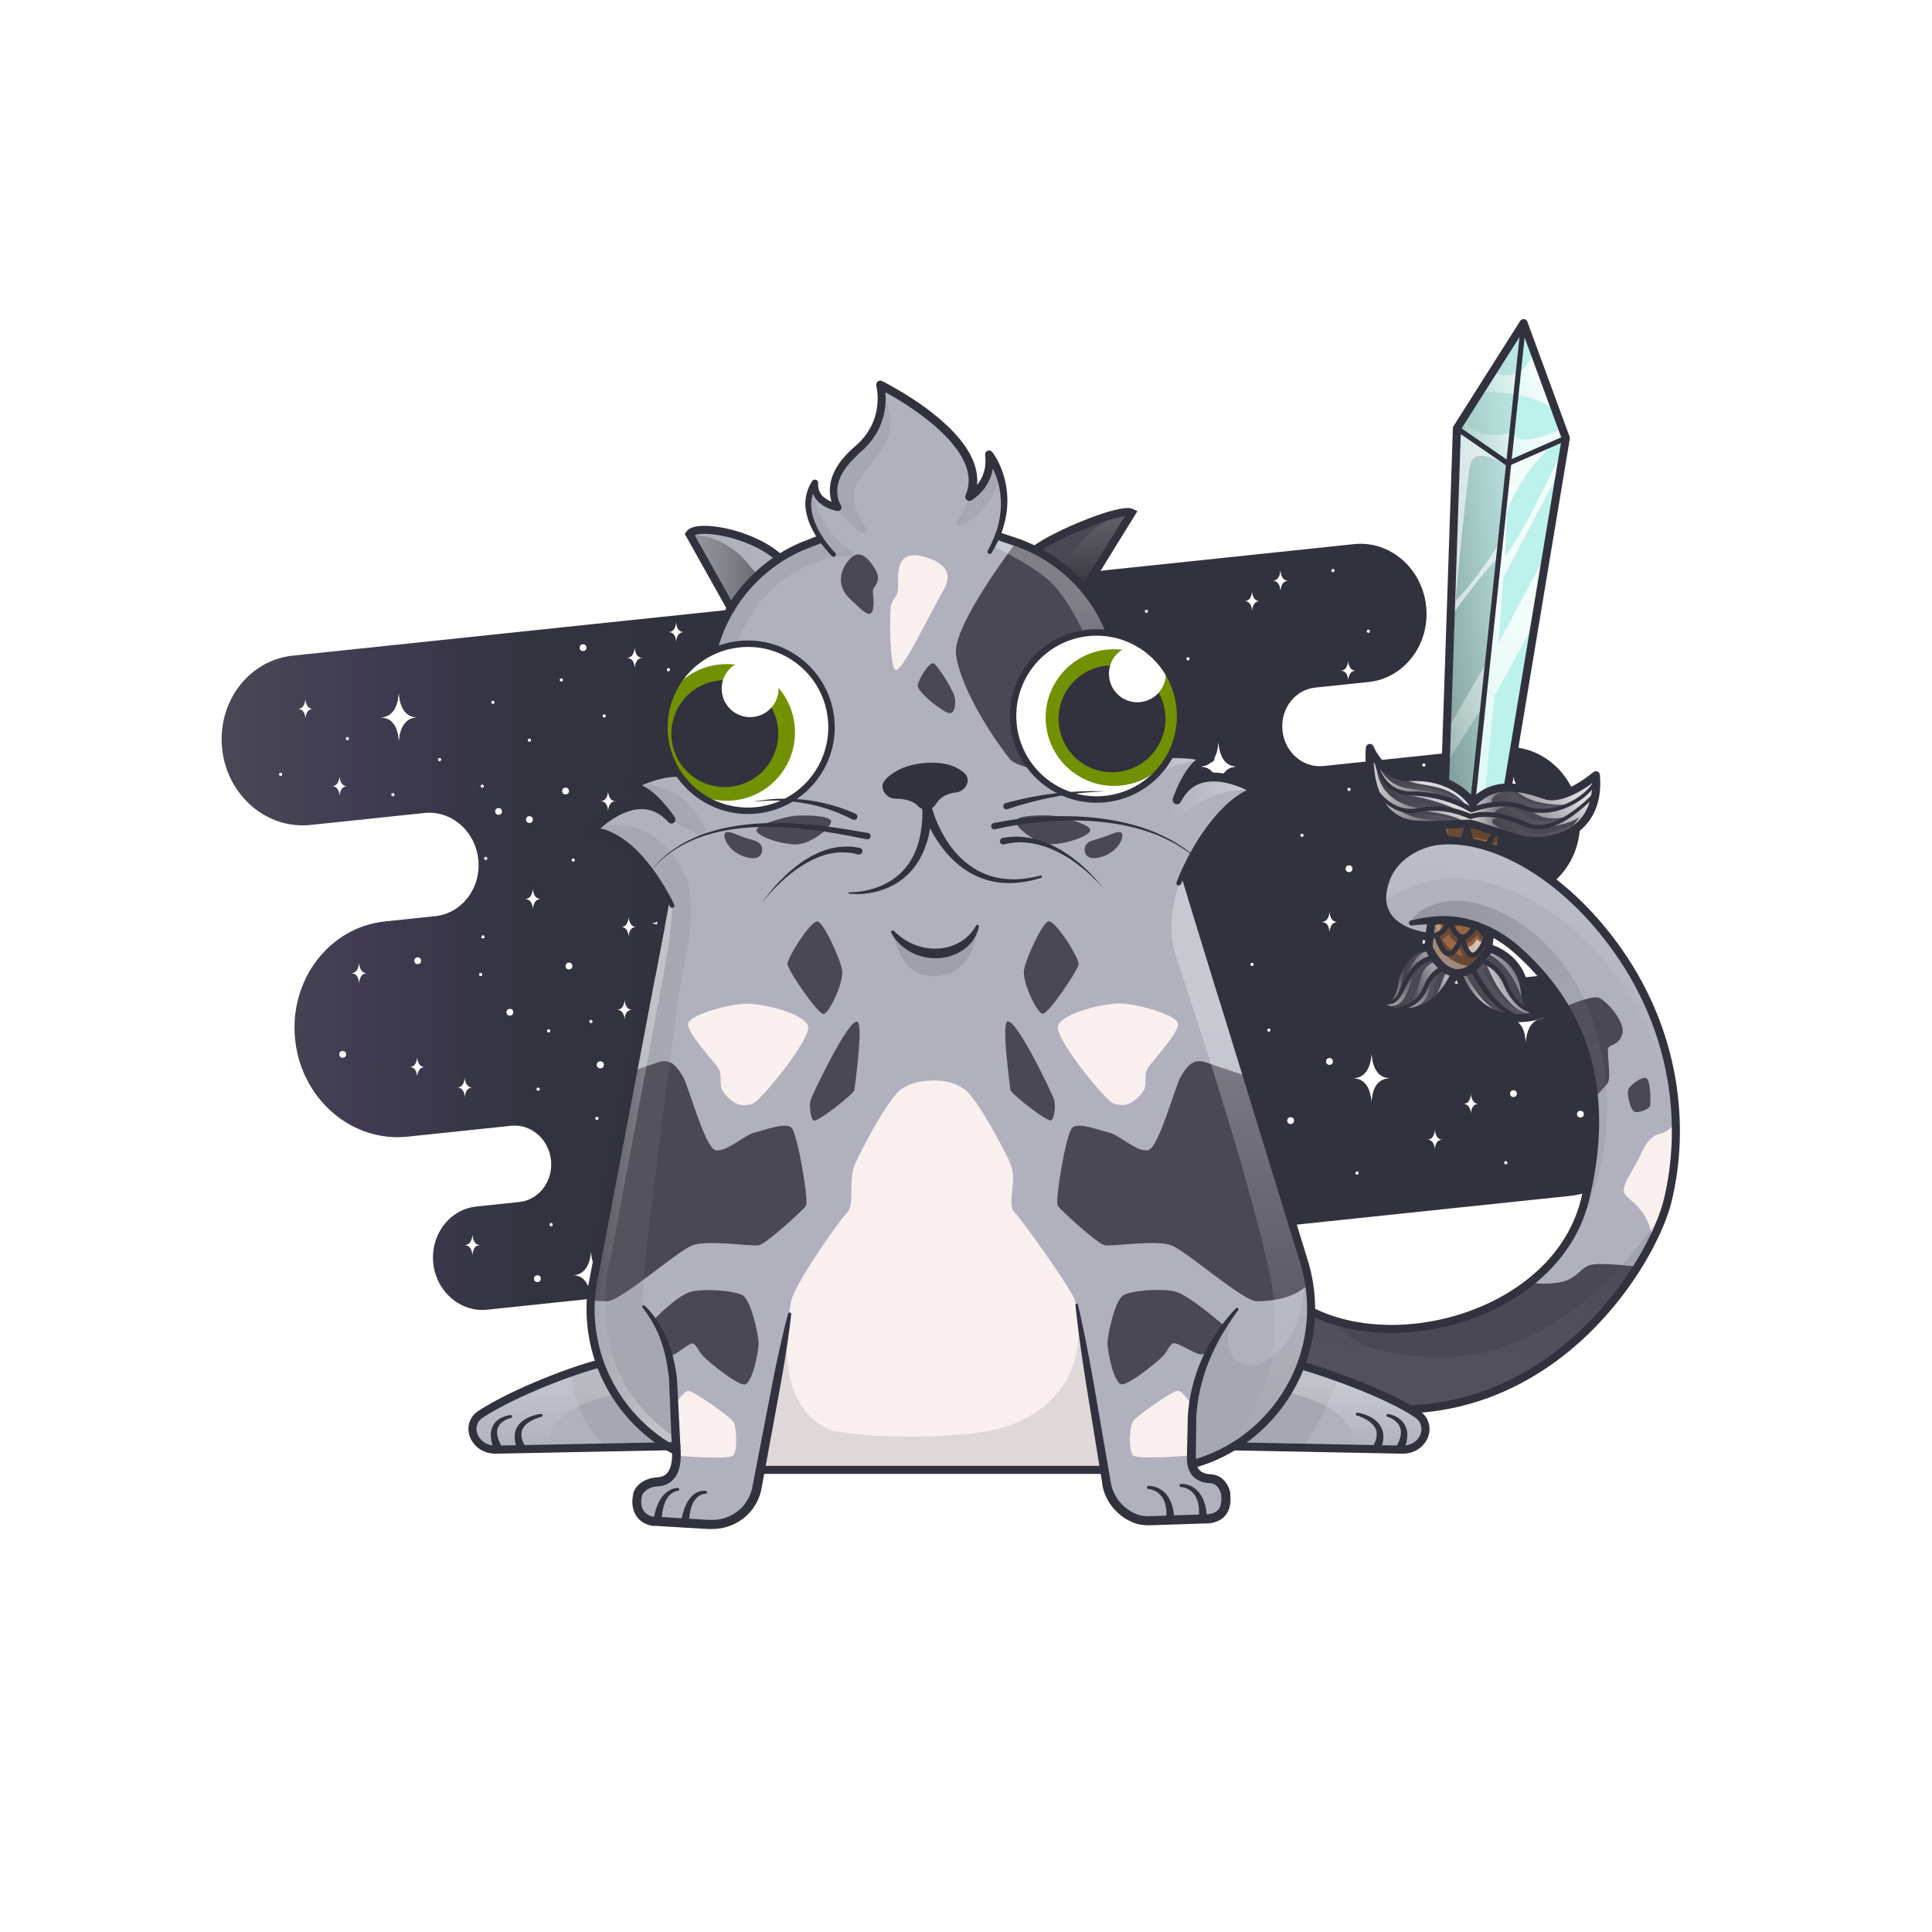 <svg xmlns="http://www.w3.org/2000/svg" viewBox="0 0 3000 3000" xmlns:xlink="http://www.w3.org/1999/xlink"><g id="item_j"></g><g id="environment"><defs><filter id="env_back_1__blur"><feGaussianBlur in="SourceGraphic" stdDeviation="8"></feGaussianBlur></filter><linearGradient id="env_back_2__a" x1="2580.56" x2="344.17" y1="1439.25" y2="1439.25" gradientUnits="userSpaceOnUse"><stop offset=".65" stop-color="#31323d"></stop><stop offset=".78" stop-color="#32333f"></stop><stop offset=".83" stop-color="#373646"></stop><stop offset=".9" stop-color="#403b52"></stop><stop offset="1" stop-color="#4a4855"></stop></linearGradient></defs><g><g><path fill="url(#env_back_2__a)" d="M1312 928l-857.5 90.1c-68.2 7.2-117.2 71.8-109.6 144.4 7.6 72.6 69.1 125.6 137.2 118.5l177-18.6c41.5-4.4 79 28 83.6 72.2s-25.3 83.6-66.8 88l-78.2 8.2c-86.7 9.1-149.1 91.3-139.4 183.6 9.7 92.3 87.8 159.7 174.5 150.6l161-16.9c30.7-3.2 58.4 20.7 61.8 53.4s-18.7 61.8-49.4 65l-66.6 7c-41.5 4.4-71.4 43.8-66.8 88s42.1 76.5 83.6 72.2l1626.2-170.9 53.7-5.6c88.9-9.3 153-93.7 143-188.4s-90.1-163.9-179.1-154.6l-53.7 5.6-72.7 7.6c-32.1 3.4-60.9-21.6-64.5-55.7s19.5-64.5 51.5-67.9l94.7-10c60.5-6.4 104-63.7 97.3-128.2-6.8-64.4-61.3-111.5-121.8-105.1l-276 29c-31.6 3.3-60.1-21.3-63.6-54.9-3.5-33.7 19.2-63.6 50.8-66.9l83-8.7c55.5-5.8 95.5-58.5 89.3-117.6-6.2-59.1-56.3-102.3-111.8-96.5z"></path></g><g fill="#fff"><path d="M1920.5 1190.4c-28.5 0-28.5 37.8-28.5 37.8s1.4-37.8-28.5-37.8c28.5 0 28.5-37.8 28.5-37.8s0 37.8 28.5 37.8zM2397.6 1581.5c-28.5 0-28.5 37.8-28.5 37.8s1.4-37.8-28.5-37.8c28.5 0 28.5-37.8 28.5-37.8s0 37.8 28.5 37.8zM1258 1888c-28.5 0-28.5 37.8-28.5 37.8s1.4-37.8-28.5-37.8c28.5 0 28.5-37.8 28.5-37.8s0 37.8 28.5 37.8zM1148.7 1183.3c-28.5 0-28.5 37.8-28.5 37.8s1.4-37.8-28.5-37.8c28.5 0 28.5-37.8 28.5-37.8s0 37.8 28.5 37.8zM2076.4 1431.7c-11.9 0-11.9 15.9-11.9 15.9s.6-15.9-11.9-15.9c11.9 0 11.9-15.9 11.9-15.9s-.1 15.9 11.9 15.9zM1591.9 1057.8c-11.9 0-11.9 15.9-11.9 15.9s.6-15.9-11.9-15.9c11.9 0 11.9-15.9 11.9-15.9s0 15.9 11.9 15.9zM2202 1557.5c-11.9 0-11.9 15.9-11.9 15.9s.6-15.9-11.9-15.9c11.9 0 11.9-15.9 11.9-15.9s0 15.9 11.9 15.9zM1812.2 1557.5c-11.9 0-11.9 15.9-11.9 15.9s.6-15.9-11.9-15.9c11.9 0 11.9-15.9 11.9-15.9s-.1 15.9 11.9 15.9zM733.6 1688.7c-11.9 0-11.9 15.9-11.9 15.9s.6-15.9-11.9-15.9c11.9 0 11.9-15.9 11.9-15.9s0 15.9 11.9 15.9zM659.7 1657c-11.9 0-11.9 15.9-11.9 15.9s.6-15.9-11.9-15.9c11.9 0 11.9-15.9 11.9-15.9s-.1 15.9 11.9 15.9zM1012.1 1299.6c-11.9 0-11.9 15.9-11.9 15.9s.6-15.9-11.9-15.9c11.9 0 11.9-15.9 11.9-15.9s0 15.9 11.9 15.9zM956.1 1244.1c-11.9 0-11.9 15.9-11.9 15.9s.6-15.9-11.9-15.9c11.9 0 11.9-15.9 11.9-15.9s0 15.9 11.9 15.9zM1706.1 1129.6c-11.9 0-11.9 15.9-11.9 15.9s.6-15.9-11.9-15.9c11.9 0 11.9-15.9 11.9-15.9s0 15.9 11.9 15.9zM1956.1 933.5c-11.9 0-11.9 15.9-11.9 15.9s.6-15.9-11.9-15.9c11.9 0 11.9-15.9 11.9-15.9s0 15.9 11.9 15.9zM2000.2 901.8c-11.9 0-11.9 15.9-11.9 15.9s.6-15.9-11.9-15.9c11.9 0 11.9-15.9 11.9-15.9s-.1 15.9 11.9 15.9zM2253.7 1342.4c-11.9 0-11.9 15.9-11.9 15.9s.6-15.9-11.9-15.9c11.9 0 11.9-15.9 11.9-15.9s-.1 15.9 11.9 15.9z"></path><circle cx="1740.8" cy="1388.5" r="5.3"></circle><circle cx="1842.2" cy="1351.5" r="2.5"></circle><circle cx="1844.7" cy="1023" r="2.5"></circle><circle cx="2332" cy="1358.3" r="2.5"></circle><circle cx="2021.7" cy="1297.1" r="2.5"></circle><circle cx="1812.2" cy="1223.3" r="2.5"></circle><circle cx="2094.8" cy="1225.8" r="2.5"></circle><circle cx="2210.9" cy="1187.9" r="2.5"></circle><circle cx="2069.8" cy="885.9" r="2.5"></circle><circle cx="1944.2" cy="1497.5" r="2.5"></circle><circle cx="1488.7" cy="1039.5" r="2.5"></circle><circle cx="1780.2" cy="949.3" r="2.5"></circle><circle cx="1336.2" cy="1335.5" r="2.5"></circle><circle cx="890.1" cy="1335.5" r="2.5"></circle><circle cx="1258" cy="1129.6" r="2.5"></circle><circle cx="1133.7" cy="1500" r="2.5"></circle><circle cx="926.9" cy="1736.6" r="2.5"></circle><circle cx="835.7" cy="1691.3" r="2.5"></circle><circle cx="746.4" cy="1513.2" r="2.5"></circle><circle cx="1178.2" cy="1784.2" r="2.5"></circle><circle cx="682.6" cy="1179.5" r="2.5"></circle><circle cx="754.2" cy="1333" r="2.5"></circle><circle cx="610.1" cy="1233.9" r="2.5"></circle><circle cx="1054.2" cy="1678.2" r="5.3"></circle><circle cx="1224.2" cy="1270.2" r="5.3"></circle><circle cx="1198.2" cy="1515.5" r="5.3"></circle><circle cx="774.2" cy="1260" r="5.3"></circle><circle cx="1336.2" cy="1789.5" r="5.3"></circle><circle cx="932.2" cy="1653.5" r="5.3"></circle><circle cx="1774.8" cy="1683.5" r="5.3"></circle><circle cx="2064.4" cy="1648.2" r="5.3"></circle><circle cx="1341.5" cy="1672.9" r="5.3"></circle><circle cx="2094.8" cy="1349" r="5.3"></circle><circle cx="2452.2" cy="1586.8" r="5.3"></circle><circle cx="878.2" cy="1228.3" r="5.3"></circle><path d="M647.7 1114.1c-28.5 0-28.5 37.8-28.5 37.8s1.4-37.8-28.5-37.8c28.5 0 28.5-37.8 28.5-37.8s0 37.8 28.5 37.8zM1066.4 1433.8c-28.5 0-28.5 37.8-28.5 37.8s1.4-37.8-28.5-37.8c28.5 0 28.5-37.8 28.5-37.8s0 37.8 28.5 37.8zM839.3 1396c-11.9 0-11.9 15.9-11.9 15.9s.6-15.9-11.9-15.9c11.9 0 11.9-15.9 11.9-15.9s0 15.9 11.9 15.9zM539.1 1220.8c-11.9 0-11.9 15.9-11.9 15.9s.6-15.9-11.9-15.9c11.9 0 11.9-15.9 11.9-15.9s0 15.9 11.9 15.9zM997.4 1021.6c-11.9 0-11.9 15.9-11.9 15.9s.6-15.9-11.9-15.9c11.9 0 11.9-15.9 11.9-15.9s0 15.9 11.9 15.9zM1061.8 981.5c-11.9 0-11.9 15.9-11.9 15.9s.6-15.9-11.9-15.9c11.9 0 11.9-15.9 11.9-15.9s-.1 15.9 11.9 15.9zM569.4 1511.2c-11.9 0-11.9 15.9-11.9 15.9s.6-15.9-11.9-15.9c11.9 0 11.9-15.9 11.9-15.9s0 15.9 11.9 15.9zM2105.3 1041.4c-11.9 0-11.9 15.9-11.9 15.9s.6-15.9-11.9-15.9c11.9 0 11.9-15.9 11.9-15.9s-.1 15.9 11.9 15.9zM486.1 1100.8c-11.9 0-11.9 15.9-11.9 15.9s.6-15.9-11.9-15.9c11.9 0 11.9-15.9 11.9-15.9s0 15.9 11.9 15.9zM1021.3 1339.5c-11.9 0-11.9 15.9-11.9 15.9s.6-15.9-11.9-15.9c11.9 0 11.9-15.9 11.9-15.9s0 15.9 11.9 15.9z"></path><circle cx="648.6" cy="1491.8" r="5.3"></circle><circle cx="883.5" cy="1500" r="5.3"></circle><circle cx="749.9" cy="1454.8" r="2.5"></circle><circle cx="1099.7" cy="1355.3" r="2.5"></circle><circle cx="765.4" cy="1090.6" r="2.5"></circle><circle cx="748.9" cy="1220.8" r="2.5"></circle><circle cx="539.4" cy="1146.9" r="2.5"></circle><circle cx="822.1" cy="1149.4" r="2.5"></circle><circle cx="938.2" cy="1111.6" r="2.5"></circle><circle cx="1037.9" cy="1039.9" r="2.5"></circle><circle cx="871.7" cy="1055.8" r="2.5"></circle><circle cx="851.9" cy="1600.8" r="2.5"></circle><circle cx="435.8" cy="1202.4" r="2.5"></circle><circle cx="2124.8" cy="980.2" r="2.5"></circle><circle cx="532.1" cy="1637.2" r="5.3"></circle><circle cx="791.7" cy="1571.8" r="5.3"></circle><circle cx="822.1" cy="1272.6" r="5.3"></circle><circle cx="905.4" cy="1005.7" r="5.3"></circle><circle cx="1121" cy="1439.1" r="5.3"></circle><path d="M1307.8 1660.4c28.5 0 28.5 37.8 28.5 37.8s-1.4-37.8 28.5-37.8c-28.5 0-28.5-37.8-28.5-37.8s0 37.8-28.5 37.8zM889.1 1980.1c28.5 0 28.5 37.8 28.5 37.8s-1.4-37.8 28.5-37.8c-28.5 0-28.5-37.8-28.5-37.8s0 37.8-28.5 37.8zM2101.3 1674.3c28.5 0 28.5 37.8 28.5 37.8s-1.4-37.8 28.5-37.8c-28.5 0-28.5-37.8-28.5-37.8s0 37.8-28.5 37.8zM721.7 1933.4c11.9 0 11.9 15.9 11.9 15.9s-.6-15.9 11.9-15.9c-11.9 0-11.9-15.9-11.9-15.9s0 15.9-11.9 15.9zM1636.3 1527.8c11.9 0 11.9 15.9 11.9 15.9s-.6-15.9 11.9-15.9c-11.9 0-11.9-15.9-11.9-15.9s.1 15.9-11.9 15.9zM958 1567.9c11.9 0 11.9 15.9 11.9 15.9s-.6-15.9 11.9-15.9c-11.9 0-11.9-15.9-11.9-15.9s.1 15.9-11.9 15.9zM964.3 1439.3c11.9 0 11.9 15.9 11.9 15.9s-.6-15.9 11.9-15.9c-11.9 0-11.9-15.9-11.9-15.9s.1 15.9-11.9 15.9zM2216.2 1769.6c11.9 0 11.9 15.9 11.9 15.9s-.6-15.9 11.9-15.9c-11.9 0-11.9-15.9-11.9-15.9s0 15.9-11.9 15.9zM2272.2 1714.1c11.9 0 11.9 15.9 11.9 15.9s-.6-15.9 11.9-15.9c-11.9 0-11.9-15.9-11.9-15.9s0 15.9-11.9 15.9zM1522.2 1599.6c11.9 0 11.9 15.9 11.9 15.9s-.6-15.9 11.9-15.9c-11.9 0-11.9-15.9-11.9-15.9s0 15.9-11.9 15.9zM1272.2 1403.5c11.9 0 11.9 15.9 11.9 15.9s-.6-15.9 11.9-15.9c-11.9 0-11.9-15.9-11.9-15.9s0 15.9-11.9 15.9zM1228.1 1371.7c11.9 0 11.9 15.9 11.9 15.9s-.6-15.9 11.9-15.9c-11.9 0-11.9-15.9-11.9-15.9s0 15.9-11.9 15.9zM934.2 1885.8c11.9 0 11.9 15.9 11.9 15.9s-.6-15.9 11.9-15.9c-11.9 0-11.9-15.9-11.9-15.9s0 15.9-11.9 15.9z"></path><circle cx="1487.4" cy="1858.5" r="5.3"></circle><circle cx="1386.1" cy="1821.5" r="2.5"></circle><circle cx="1383.6" cy="1493" r="2.5"></circle><circle cx="855.8" cy="1901.6" r="2.5"></circle><circle cx="1190.1" cy="1637" r="2.5"></circle><circle cx="1206.6" cy="1767.1" r="2.5"></circle><circle cx="1416.1" cy="1693.2" r="2.5"></circle><circle cx="1133.4" cy="1695.7" r="2.5"></circle><circle cx="1017.3" cy="1657.9" r="2.5"></circle><circle cx="917.6" cy="1586.2" r="2.5"></circle><circle cx="1083.8" cy="1602.1" r="2.5"></circle><circle cx="1158.5" cy="1355.9" r="2.5"></circle><circle cx="1102.3" cy="1304.9" r="2.5"></circle><circle cx="1284.1" cy="1967.5" r="2.5"></circle><circle cx="1739.6" cy="1509.5" r="2.5"></circle><circle cx="1448.1" cy="1419.3" r="2.5"></circle><circle cx="2318.4" cy="1276.5" r="2.5"></circle><circle cx="2338.2" cy="1805.5" r="2.5"></circle><circle cx="1970.3" cy="1599.6" r="2.5"></circle><circle cx="2505.6" cy="1769.6" r="2.5"></circle><circle cx="2474.1" cy="1803" r="2.5"></circle><circle cx="2107.2" cy="1821.5" r="2.5"></circle><circle cx="2004.1" cy="1740.1" r="5.3"></circle><circle cx="2454.1" cy="1730" r="5.3"></circle><circle cx="1133.4" cy="1819" r="5.3"></circle><circle cx="1050.1" cy="1552" r="5.3"></circle><circle cx="834.5" cy="1985.5" r="5.3"></circle><circle cx="1322.1" cy="1334.1" r="5.3"></circle><circle cx="2350.1" cy="1698.2" r="5.3"></circle><path d="M2362 1220.8c-11.9 0-11.9 15.9-11.9 15.9s.6-15.9-11.9-15.9c11.9 0 11.9-15.9 11.9-15.9s0 15.9 11.9 15.9z"></path></g><g fill="#fff" filter="url(#env_back_1__blur)"><path d="M1920.5 1190.4c-28.5 0-28.5 37.9-28.5 37.9s1.3-37.9-28.5-37.9c28.5 0 28.5-37.8 28.5-37.8s0 37.8 28.5 37.8zM2397.6 1581.5c-28.5 0-28.5 37.8-28.5 37.8s1.4-37.8-28.5-37.8c28.5 0 28.5-37.8 28.5-37.8s0 37.8 28.5 37.8zM2076.4 1431.7c-12 0-12 15.8-12 15.8s.6-15.8-11.9-15.8c11.9 0 11.9-15.9 11.9-15.9s0 15.9 12 15.9zM2000.2 901.8c-12 0-12 15.8-12 15.8s.6-15.8-11.9-15.8c11.9 0 11.9-15.9 11.9-15.9s0 15.9 12 15.9z"></path><circle cx="932.2" cy="1653.5" r="5.3"></circle><path d="M647.7 1114.1c-28.5 0-28.5 37.8-28.5 37.8s1.4-37.8-28.5-37.8c28.5 0 28.5-37.8 28.5-37.8s0 37.8 28.5 37.8zM839.3 1396c-11.9 0-11.9 15.8-11.9 15.8s.6-15.8-12-15.8c12 0 12-15.9 12-15.9s0 15.9 11.9 15.9zM997.4 1021.6c-11.9 0-11.9 15.8-11.9 15.8s.6-15.8-11.9-15.8c11.9 0 11.9-15.9 11.9-15.9s0 15.9 11.9 15.9zM569.4 1511.2c-11.9 0-11.9 15.8-11.9 15.8s.5-15.8-12-15.8c12 0 12-15.9 12-15.9s0 15.9 11.9 15.9zM2101.3 1674.3c28.5 0 28.5 37.8 28.5 37.8s-1.4-37.8 28.5-37.8c-28.5 0-28.5-37.8-28.5-37.8s0 37.8-28.5 37.8zM721.7 1933.4c11.9 0 11.9 15.8 11.9 15.8s-.6-15.8 11.9-15.8c-11.9 0-11.9-15.9-11.9-15.9s0 15.9-11.9 15.9zM2362 1220.8c-11.9 0-11.9 15.8-11.9 15.8s.6-15.8-11.9-15.8c11.9 0 11.9-15.9 11.9-15.9s0 15.9 11.9 15.9z"></path></g></g></g><g id="item_i"></g><g id="warrior_attack_01"><defs><linearGradient id="warrior__d" x1="2218.09" x2="2332.81" y1="1395.43" y2="1395.43" gradientUnits="userSpaceOnUse"><stop offset="0" stop-color="#a26949"></stop><stop offset="1" stop-color="#8b5e3c"></stop></linearGradient><linearGradient id="warrior__e" x1="2511.85" x2="2204.99" y1="845.36" y2="886.27" gradientUnits="userSpaceOnUse"><stop offset="0" stop-color="#fff" stop-opacity="0"></stop><stop offset=".06" stop-color="#f2f2f2" stop-opacity=".06"></stop><stop offset=".8" stop-color="#4f4c4d" stop-opacity=".81"></stop><stop offset="1" stop-color="#231f20"></stop></linearGradient><linearGradient id="warrior__a" x1="2589.04" x2="2322" y1="1162.28" y2="1299.45" gradientUnits="userSpaceOnUse"><stop offset="0" stop-color="#fff" stop-opacity="0"></stop><stop offset=".06" stop-color="#f2f2f2" stop-opacity=".06"></stop><stop offset="1" stop-color="#231f20"></stop></linearGradient><linearGradient id="warrior__f" x1="2755.89" x2="2384.62" y1="1190.99" y2="1381.7" xlink:href="#warrior__a"></linearGradient><linearGradient id="warrior__g" x1="3344.21" x2="2505.91" y1="807.58" y2="1238.18" xlink:href="#warrior__a"></linearGradient><linearGradient id="warrior__h" x1="2609.5" x2="2318.52" y1="1132.27" y2="1281.73" xlink:href="#warrior__a"></linearGradient><linearGradient id="warrior__b" x1="2305.97" x2="2151.29" y1="1165.53" y2="1249.65" gradientUnits="userSpaceOnUse"><stop offset="0" stop-color="#fff" stop-opacity="0"></stop><stop offset="1" stop-color="#231f20"></stop></linearGradient><linearGradient id="warrior__i" x1="2502.08" x2="2299.94" y1="1190.11" y2="1300.05" xlink:href="#warrior__b"></linearGradient><linearGradient id="warrior__j" x1="2385.31" x2="2287.64" y1="1494.89" y2="1567.6" xlink:href="#warrior__a"></linearGradient><linearGradient id="warrior__k" x1="2344.99" x2="2159.83" y1="1552.99" y2="1518.59" xlink:href="#warrior__a"></linearGradient><linearGradient id="warrior__c" x1="2386.54" x2="2286.43" y1="599.3" y2="644.21" gradientUnits="userSpaceOnUse"><stop offset="0" stop-color="#fff"></stop><stop offset="1" stop-color="#fff" stop-opacity="0"></stop></linearGradient><linearGradient id="warrior__l" x1="2384.28" x2="2264.52" y1="665.8" y2="696.68" xlink:href="#warrior__c"></linearGradient><linearGradient id="warrior__m" x1="2357.46" x2="1906.97" y1="935.84" y2="1566.09" xlink:href="#warrior__c"></linearGradient><linearGradient id="warrior__n" x1="2297.46" x2="2075.29" y1="917.67" y2="1228.5" gradientTransform="translate(-75.3 160.7) rotate(-3.8)" xlink:href="#warrior__c"></linearGradient><linearGradient id="warrior__o" x1="2376.09" x2="2153.91" y1="973.87" y2="1284.7" gradientTransform="translate(-75.3 160.7) rotate(-3.8)" xlink:href="#warrior__c"></linearGradient><linearGradient id="warrior__p" x1="2301.69" x2="2350.42" y1="1525.38" y2="1501.43" gradientTransform="translate(-75.3 160.7) rotate(-3.8)" xlink:href="#warrior__c"></linearGradient><linearGradient id="warrior__q" x1="2274.22" x2="2052.05" y1="901.06" y2="1211.89" gradientTransform="translate(-75.3 160.7) rotate(-3.8)" xlink:href="#warrior__c"></linearGradient><linearGradient id="warrior__r" x1="2247.94" x2="2026.53" y1="881.37" y2="1191.12" gradientTransform="translate(-75.3 160.7) rotate(-3.8)" xlink:href="#warrior__c"></linearGradient><linearGradient id="warrior__s" x1="2428.55" x2="2346.34" y1="1222.6" y2="1326.23" xlink:href="#warrior__c"></linearGradient><linearGradient id="warrior__t" x1="2228.38" x2="2180.6" y1="1229.21" y2="1289.45" xlink:href="#warrior__c"></linearGradient><linearGradient id="warrior__u" x1="2126.38" x2="2245.55" y1="1224.12" y2="1224.12" xlink:href="#warrior__c"></linearGradient><linearGradient id="warrior__v" x1="2283.09" x2="2346.13" y1="1259.22" y2="1259.22" xlink:href="#warrior__c"></linearGradient><linearGradient id="warrior__w" x1="2320.82" x2="2373.36" y1="1547.69" y2="1521.88" xlink:href="#warrior__c"></linearGradient><linearGradient id="warrior__x" x1="2308.54" x2="2267.95" y1="1540.48" y2="1550.73" xlink:href="#warrior__c"></linearGradient><linearGradient id="warrior__y" x1="2270.2" x2="2191.16" y1="1519.88" y2="1551.38" xlink:href="#warrior__c"></linearGradient><linearGradient id="warrior__z" x1="2264.43" x2="2185.4" y1="1505.42" y2="1536.92" xlink:href="#warrior__c"></linearGradient><linearGradient id="warrior__A" x1="2252.02" x2="2172.98" y1="1474.27" y2="1505.77" xlink:href="#warrior__c"></linearGradient><linearGradient id="warrior__B" x1="2163.16" x2="2192.33" y1="1599.9" y2="1505.75" xlink:href="#warrior__c"></linearGradient><linearGradient id="warrior__C" x1="2225.71" x2="2300.48" y1="1523.24" y2="1226.45" xlink:href="#warrior__c"></linearGradient><linearGradient id="warrior__D" x1="2331.55" x2="2175.61" y1="1397.07" y2="1393.45" xlink:href="#warrior__c"></linearGradient></defs><g style="isolation:isolate"><path fill="none" d="M0 0H3000V3000H0z"></path><path fill="#bdf1eb" d="M2365.8,501.7,2262.3,665.1l-18.4,549.7s38.9,14.1,42.9,32.6c0,0,28.7-29,54.5-25.4l90.1-541.7Z"></path><path fill="#4a4855" d="M2127.1,1161.4s-29.4,155.4,156,117.7c0,0,194.1,94.5,195-75.3,0,0-39.6,36.4-69.1,32.4s-77.9-35.2-122.2,11.2c0,0-28.3-38.9-64.7-38.7S2151.7,1213.1,2127.1,1161.4Z"></path><path fill="#4a4855" d="M2313.1,1472.4s-26,42.3-53.4,39.1-41.6-40.6-41.6-40.6-52.2,13.1-51.1,46.8-18.9,42.7-26.5,44c0,0,69.1,39.6,119.6-44,0,0,30,54.2,79.1,61.7s50.9-3.1,50.9-3.1-16.9-6-19.6-21.6S2367.5,1488,2313.1,1472.4Z"></path><path fill="url(#warrior__d)" d="M2332.8,1294.7l-19.7,177.7s-21.6,43.4-53.4,39.1-42-36.6-41.6-40.6l20-190.3,45-1.5Z"></path><g><path style="mix-blend-mode:multiply" fill="url(#warrior__e)" d="M2244.9 1210.5L2288.2 1239.4 2342.4 715.4 2364.7 500.8 2263.3 660.8 2244.9 1210.5z" opacity=".4"></path><path style="mix-blend-mode:multiply" fill="url(#warrior__a)" d="M2254.2,1337.5s-9.6,28.6-24.8,10.2l1.1-14.3s11.3,12.8,15.7,12.3Z" opacity=".4"></path><path style="mix-blend-mode:multiply" fill="url(#warrior__f)" d="M2317.4,1399.6s-19.9-11.6-22-23.4c-3.7,7.8-8.2,26.3-21.2,25.7-8.8-.3-17.5-27.9-17.5-27.9s-16.5,31.2-31.2,26.2l.8,11.8,2,.3c.6,7.2,4.2,22.8,15,27.9a114.8,114.8,0,0,1-8.9,9.3,136.5,136.5,0,0,1-11.6-32.3l-4.7,53.7s5.8,25.3,35.7,38.6,52.7-26.3,52.7-26.3l-2.5.8,9.1-11.6-4.8-10.4s-12.5,21.5-23.7,20.7c-6.8-.4-10.6-9.6-12.5-16.6,11.9.7,21.7-15.3,21.7-15.3,1.3,5.4,11.3,11.7,11.3,11.7l3.2-7.1c-4.3-2.9-7.8-9.3-10-14.7,10.4-3.8,17-25.7,18.9-32.8l.7-.7C2326.7,1396.9,2317.4,1399.6,2317.4,1399.6Zm-78.8,11.5c6-2,12.9-6.7,17.5-17.6,0,0,6.4,15.5,13.7,19.9-3.9,7.7-10.7,18.5-18.3,18.9l-.5-1.4-1,1.3C2243.3,1431.1,2240.1,1419.8,2238.6,1411.1Zm1,47.5a43.2,43.2,0,0,0,10.4-8.1c1.3,5.3,7,11.7,16.8,14.5l-1.5,2.7a66.7,66.7,0,0,0,6.7,17.5C2257.7,1481,2247.1,1470.3,2239.6,1458.6Zm29.9-3.2c-6-.1-10.9-7.4-14.2-14,12.3-3.1,18-18.8,18-18.8s5.3,13.8,16.2,17.7C2284.2,1447,2276.2,1455.5,2269.5,1455.4Zm25.2-24c-7.7-.3-14.1-10-17.9-17.4,8.2-2.5,17.4-12.3,18.2-17.7,0,0,7.1,10.8,14.4,13.2C2307.4,1418.5,2303,1431.7,2294.7,1431.4Z" opacity=".4"></path><path style="mix-blend-mode:multiply" fill="url(#warrior__g)" d="M2327.3,1342.2a25.3,25.3,0,0,1-5.9,2.4l-8.9-1.7-.3,1.4c-6.3-2.3-9.6-8.8-10.8-11.9,1.6-2.8,2.5-4.7,2.5-4.7l-3.1,3.1h0l-7.8-1.1a16.1,16.1,0,0,0,1.7,6.8c-5.3,4.4-11.8,9.1-16.7,9.6s-11-4.9-14.9-10.1c.9-2.8,1.3-4.7,1.3-4.7l-6.6-3.6c-3.5,21.8-16.2,17.2-16.2,17.2s-.6-2.4-.6-2.4l-4.5-2.9-2.7,10s8.8,33.3,22.2,34.2,20.8-17.3,20.8-17.3,1.3,14,17,16.5,27.1-31.5,27.1-31.5l1.1-2.9A20.1,20.1,0,0,0,2327.3,1342.2Zm-85.7,2.6,2.5,8.8C2243,1350.1,2242.1,1346.9,2241.6,1344.8Zm16.2,27.3c-6,1.1-10.8-9.6-13.7-18.5,8.8.9,14.1-6.2,17-12.6,2.4,5.3,6.4,10.6,13.3,12.5C2270.5,1360.8,2264.2,1370.8,2257.8,1372.1Zm37.3-.7c-8.3.9-13-9.9-15.3-17.7,6.5-1.2,12.4-7.5,16.8-13.7,3.2,5.4,8.2,10.5,13.8,11.5C2307.9,1359.6,2303.2,1370.5,2295.1,1371.4Z" opacity=".4"></path><path style="mix-blend-mode:multiply" fill="url(#warrior__h)" d="M2332.6,1296.3l-9.4-3.3-2.6-2.1a7,7,0,0,0-.4,1.1l-37.1-12.9-44.3,4.4-3.2,21.8a15.6,15.6,0,0,1,3.2-2v.4c1.2,12.7,11.1,18.2,20.7,18.9s18.4-13.1,18.4-13.1,3.5,17.6,20.7,19.4c10.2,1,17.9-11,22.5-21l9.9,3.1Zm-73.6,19.5c-5,.5-10.3-8.5-13.4-15,5.7-1.5,14.2-2.7,26.5-2C2268.6,1306.4,2263.5,1315.4,2259,1315.8Zm40.2,4.1c-8.6,2.2-15.2-10.5-19.1-20.5a245,245,0,0,1,33.9,6.6C2310.5,1312.2,2305.5,1318.3,2299.2,1319.9Z" opacity=".4"></path><path style="mix-blend-mode:multiply" fill="url(#warrior__b)" d="M2135.8,1176.3s8.3,39.9,64.3,44.2c47.6,3.6,79.6,32,79.6,32s-59-23-91.6-20.4c0,0-25.5,1.5-36.6-17.7,0,0,16.8,29.3,49.2,33,36,4.2,53.5,10.9,53.5,10.9s-34.6-4.9-54.1,0-32.7-5.8-32.7-5.8,17.4,14,50.7,13.4,55.5,14.1,55.5,14.1-55.1,9.5-81.5-.3-57.7-13.7-65.7-113.4Z" opacity=".4"></path><path style="mix-blend-mode:multiply" fill="url(#warrior__i)" d="M2325.9,1228.1s15.2-3.4,26,4c27.3,18.7,36.8,19.3,82.1,18.6,0,0-36.9,18.6-93.2-2,0,0,17.7,9,28.5,17.8,6.4,5.3,27.8,17.2,70.8-1.7,0,0-38.7,36.3-91,9.7,0,0,8.6,7.4,16.7,13.8,16.9,13.5,54.5,3.6,86.9-12.2,0,0-24.5,41.8-95.3,24.3s-74.3-21.3-74.3-21.3l3.7-38.1S2307,1228.3,2325.9,1228.1Z" opacity=".4"></path><path style="mix-blend-mode:multiply" fill="url(#warrior__j)" d="M2313.1,1478.2a51.1,51.1,0,0,1-10.5,28.4s35.4,74.4,84.2,67.6c0,0-75.9,37.9-121.5-58.9,0,0,31.7-11,48.3-47.5Z" opacity=".4"></path><path style="mix-blend-mode:multiply" fill="url(#warrior__k)" d="M2205.1,1475.3s-21,16.2-23.2,52.6c0,0,12.9-29.3,27.8-34.8a101.5,101.5,0,0,0-13.9,36.3c-2.3,13.7-7.8,27.6-18.8,34.1,0,0,23.7,4.4,42.1-41.1l18.1-17.3s-8,15.9-9.6,24.9-5.6,41.6-47.2,41.6c-46.2,0-36.3-14.2-36.3-14.2s12.9.2,20-32.7S2205.1,1475.3,2205.1,1475.3Z" opacity=".4"></path></g><g><path style="mix-blend-mode:overlay" fill="url(#warrior__c)" d="M2381.2,543.7s-10.5,55.3-63.8,34.5l-18.8,29.7s97.7-.3,119.2,35.4Z" opacity=".8"></path><path style="mix-blend-mode:overlay" fill="url(#warrior__l)" d="M2426,665.7s-71.1,34.5-78.1,5.3c0,0-44.2,18-77.6-18.6l-8,12.7,79.1,54.6,90-39.4Z" opacity=".8"></path><path style="mix-blend-mode:overlay" fill="url(#warrior__m)" d="M2423.5,727.7l6.2-37.2s-53.7,120.7-92.5,174l5.2-129.7-15.8,145.1h0l-7.3,37.1,4.1-7.4L2303.7,1091l-1.9,14.4.4-.7-15,139,18.6-13.4,15.1-150.6,64.3-116.3,16.6-105.2-75,141,7.6-102.3Z" opacity=".8"></path><path style="mix-blend-mode:overlay" fill="url(#warrior__n)" d="M2329.9,840.2s-36.5,62-76.8,99.7l-.6,18.3s60.7-84.2,75.7-93.1Z" opacity=".6"></path><path style="mix-blend-mode:overlay" fill="url(#warrior__o)" d="M2306.8,1031.5s-34.5,58.7-59.5,102.2l-4.9,58.4,56.4-90Z" opacity=".6"></path><path style="mix-blend-mode:overlay" fill="url(#warrior__p)" d="M2311,1471.9l-4.7,7.4s42.4,11.7,61.8,86.6c0,0,3.6-3.6.2-22.9S2363.8,1482.7,2311,1471.9Z" opacity=".8"></path><path style="mix-blend-mode:overlay" fill="url(#warrior__q)" d="M2414.4,687.7s-70.8,58.9-82,139.4l9-107.4Z" opacity=".8"></path><path style="mix-blend-mode:overlay" fill="url(#warrior__r)" d="M2334.2,720.1s-44.1-29.1-51.3,2.3-30.3,291.4-30.3,291.4l9.7-348.7Z" opacity=".6"></path><path style="mix-blend-mode:overlay" fill="url(#warrior__s)" d="M2352.2,1225.2s17.4,26.9,84.2,24.4c0,0-26.9,14.8-59.5,7.9,0,0,15.2,19.4,52.8,11.5,0,0-16.2,15.7-29.6,15.6,0,0,34-2.9,52.6-16,0,0-16.7,24.3-23,27.2,0,0,55.8-13.7,49-87.5,0,0-46.9,35.8-81.2,25.4S2352.2,1225.2,2352.2,1225.2Z" opacity=".8"></path><path style="mix-blend-mode:overlay" fill="url(#warrior__t)" d="M2162.2,1200.5c2.8,2,19.2,13.3,44.5,17.3,26.8,4.3,51.5,7.7,73.9,37.4,0,0-48-20.4-94.6-20.2,0,0,37.3,4.4,72.8,20.7,0,0-44.8-2.8-56.2,2.3,0,0,56.1,5.7,71.3,18.6l9.6-2.1,2.8-28.8s-24.4-30.3-70.6-36.9-55.4-8.6-55.4-8.6" opacity=".8"></path><path style="mix-blend-mode:overlay" fill="url(#warrior__u)" d="M2140.5,1186.5s7.3,31,44,37.3,38.8,3,50,12c0,0-85.7,7.9-96.7-42.3,0,0,.7,51.6,67,61.6,0,0-11.7,4.5-23,3.3a48.6,48.6,0,0,1-20.2-7.6s17.1,13,33.6,17.7,42.3,4.2,50.4,10.6c0,0-55.1,12-85.4-13.1s-32.3-79.6-33.8-99.7Z" opacity=".8"></path><path style="mix-blend-mode:overlay" fill="url(#warrior__v)" d="M2329.2,1225.2l13.3,2.1s-33.2,6.8-25,20.1l28.6,3.2s-29.7,4.5-25.4,15.2l22.1,4.8s-58.6-5.9,0,22.8l-59.7-14.3,3.7-38.1S2307.3,1223.5,2329.2,1225.2Z" opacity=".8"></path><path style="mix-blend-mode:overlay" fill="url(#warrior__w)" d="M2308.1,1497.7s24.2,11.9,34.7,40.4,40.9,35,40.9,35-17.6,7.6-40.1-17.8a185.8,185.8,0,0,1-18.8-24.3C2317.1,1518.4,2308.1,1497.7,2308.1,1497.7Z" opacity=".8"></path><path style="mix-blend-mode:overlay" fill="url(#warrior__x)" d="M2275.6,1512.2s25.7,52.6,54.8,59.4c0,0-44.1-5.6-62.4-57.4Z" opacity=".8"></path><path style="mix-blend-mode:overlay" fill="url(#warrior__y)" d="M2247.8,1508.3a41.5,41.5,0,0,0-8.2,15.2c-2.4,8.8-15,34.5-22.4,38,0,0,36.1-33.3,40.7-46.4S2247.8,1508.3,2247.8,1508.3Z" opacity=".8"></path><path style="mix-blend-mode:overlay" fill="url(#warrior__z)" d="M2227.6,1493.7s-16,4.5-20.5,22-12.9,47.2-33.1,50.2c0,0,24.5,2.2,42.7-39.4,0,0,14.1-20.3,20.5-21.4Z" opacity=".8"></path><path style="mix-blend-mode:overlay" fill="url(#warrior__A)" d="M2217.2,1477.1s-18.5-.5-30.4,35.1c0,0,20.9-24.7,34.4-24.8Z" opacity=".8"></path><path style="mix-blend-mode:overlay" fill="url(#warrior__B)" d="M2194.1,1482.2s-5.9,6.5-12.9,23.6c-5.1,12.4-2,27.2-16.3,45l31.2-45.8s-4.5,18.5-7,26c-10.4,30.5-21.3,31.4-34.7,31.4,0,0,45.7,14.1,67.9-45.3l5.2-4.9s-7.2,17.5-8.3,23.7-4.2,28.5-38.2,31-43.1-5.4-43.1-5.4,23.5-8.7,28.9-46S2194.1,1482.2,2194.1,1482.2Z" opacity=".8"></path><path style="mix-blend-mode:overlay" fill="url(#warrior__C)" d="M2249.2,1284.1l-13.6,175.4s-.9,32.6,44.5,40.5c0,0-.4,9.7-20.4,6.7s-42.7-22.9-41.6-35.8,20-189.6,20-189.6l11,.7Z" opacity=".4"></path><path style="mix-blend-mode:overlay" fill="url(#warrior__D)" d="M2327.3,1309.8s-8.8,20.8-22,19.1c0,0,.2,20.4,16.4,10.4l-1,16.3s-5.4,24.4-18.9,28.1l12.8,21.1-7.4-1.6-1.9,9.7s-8.6-4.3-10.2-8.5c0,0-6.5,8.4-12,9.8,0,0,6.7,16.9,11.4,15s13.5-11.3,15.9-22l4.2,1.3-1.7,20.7s-4.7,13.5-13.6,11.1l7,13.4-3.7,9.4s-7.4-1.2-9.2-5.2c0,0-5.9,13.2-16.6,13,0,0-.1,11.4,10,12.3s24.9-16.5,25.7-23.6L2331,1311Z" opacity=".8"></path></g><g><path fill="none" stroke="#31323d" stroke-linecap="round" stroke-linejoin="round" stroke-width="12.5" d="M2286.8,1247.4s-25.8-43.3-95.9-40.8c-45.7,1.7-63.8-45.2-63.8-45.2s-10.6,106,65,118.3c22.9,3.7,83.1-1.5,91-.6s47.5,16.1,79.1,24.2c37.4,9.6,124-3.6,115.9-99.5,0,0-47.9,41-78.3,31.1S2322.3,1208.4,2286.8,1247.4Z"></path><path fill="none" stroke="#31323d" stroke-linecap="round" stroke-linejoin="round" stroke-width="12.5" d="M2218.1,1470.9s38.3,89.5,95,1.5"></path><path fill="none" stroke="#31323d" stroke-linecap="round" stroke-linejoin="round" stroke-width="12.5" d="M2238.1,1280.6l-20,190.3s-25.3-2.8-43.1,27.7-1.5,45.5-34.5,63.1c0,0,76.2,43,119.2-50.2"></path><path fill="none" stroke="#31323d" stroke-linecap="round" stroke-linejoin="round" stroke-width="12.5" d="M2341.3 1222L2431.4 680.3 2365.8 501.7 2262.3 665.1 2243.9 1214.8"></path><path fill="none" stroke="#31323d" stroke-linecap="round" stroke-linejoin="round" stroke-width="12.5" d="M2263.6,1511.1c36.7,95.9,126.5,65.2,126.5,65.2-31.8-19.7-14.5-33.5-30.3-65.1s-48.8-39.3-48.8-39.3l21.8-177.2"></path><path fill="#31323d" d="M2227.5,1491.4h-2.8l-3.1.7-3,.9a26.8,26.8,0,0,0-3,1.2,45.4,45.4,0,0,0-11.1,6.8,63.9,63.9,0,0,0-9,9.7,133.5,133.5,0,0,0-7.2,11.6c-2.2,4-4.3,8.2-6.5,12.4a120.9,120.9,0,0,1-7,12.6,38,38,0,0,1-4.7,5.9,20.5,20.5,0,0,1-6.5,4.7,21.6,21.6,0,0,1-7.8,1.8,32.5,32.5,0,0,1-7.7-.7,2.6,2.6,0,0,1-1.9-3,2.5,2.5,0,0,1,2.9-1.9h0c4.3.8,8.6.7,12.2-1.1s6.3-5.1,8.7-8.8,4.3-8,6.3-12.2,4.1-8.5,6.3-12.8a124.1,124.1,0,0,1,7.4-12.5,61.1,61.1,0,0,1,9.8-11.2,56.1,56.1,0,0,1,12.6-8.3l3.5-1.5,3.7-1.2,3.8-.9,2-.3h2.2a4,4,0,0,1,4.1,3.9,4.1,4.1,0,0,1-3.9,4.1h-.3Z"></path><path fill="#31323d" d="M2243.2,1506.6l-1.3.5-1.4.7a24.9,24.9,0,0,0-2.8,1.5,61.8,61.8,0,0,0-5.3,3.6,48.5,48.5,0,0,0-8.8,9.3l-1.8,2.7-1.7,2.8c-.5.9-.9,1.9-1.4,2.9l-.7,1.5-.7,1.6-1.5,3.3-1.7,3.2-.9,1.6-.9,1.5-2,3.1a47,47,0,0,1-10,10.9,50.4,50.4,0,0,1-12.7,7.3c-9.1,3.6-18.4,5.2-27.5,6.7a2.5,2.5,0,0,1-2.9-2,2.4,2.4,0,0,1,2-2.9h0c9-1.8,18-3.6,26.2-7.1a46,46,0,0,0,11-6.8,41.5,41.5,0,0,0,8.5-9.7l1.7-2.8.8-1.5c.3-.4.5-.9.8-1.4l1.4-3,1.3-3.1,1.4-3.2c.5-1.1,1-2.3,1.6-3.4s1.1-2.2,1.7-3.2l2-3.2a57.9,57.9,0,0,1,10-11,66.1,66.1,0,0,1,6-4.4l3.3-1.9,1.7-.8,2-.8a4,4,0,1,1,2.7,7.5Z"></path><path fill="#31323d" d="M2300.2,1487.1l1.1.4,1,.3,1.9.7,3.7,1.7,3.5,1.8,1.8,1,1.6,1.1a66.2,66.2,0,0,1,12.2,10.1,64.2,64.2,0,0,1,9.4,12.7l1.9,3.5c.6,1.1,1.1,2.4,1.6,3.5l3,6.9a91.3,91.3,0,0,0,6.7,12.8,70.6,70.6,0,0,0,8.8,11.4,51.9,51.9,0,0,0,11.2,8.7,44.5,44.5,0,0,0,13.2,4.8,2.4,2.4,0,0,1,2,2.9,2.5,2.5,0,0,1-2.8,2,47.4,47.4,0,0,1-15-5,55.2,55.2,0,0,1-12.6-9.4,71,71,0,0,1-9.9-12,126.7,126.7,0,0,1-7.6-13.5c-1-2.3-2.1-4.8-3.1-6.8l-1.5-3.2-1.8-3.1a58.4,58.4,0,0,0-8.7-11.1,57.7,57.7,0,0,0-11-8.7l-1.5-1-1.6-.8-3.1-1.6-3.2-1.3-1.6-.6-.8-.2-.7-.2h-.2a4,4,0,0,1-2.8-4.9A4.1,4.1,0,0,1,2300.2,1487.1Z"></path><path fill="#31323d" d="M2289.6,1501.7c2.1,4.1,4.4,8.3,6.7,12.5s4.9,8.1,7.5,12.1a189.4,189.4,0,0,0,16.9,22.8,133.8,133.8,0,0,0,9.8,10.1,98.9,98.9,0,0,0,10.9,8.7c7.7,5.3,16.3,9.2,25.4,10.5h.1a2.5,2.5,0,0,1,2.1,2.8,2.5,2.5,0,0,1-2.7,2.1,63.3,63.3,0,0,1-28.3-10,111.1,111.1,0,0,1-22.8-19.2c-3.4-3.7-6.6-7.4-9.6-11.3s-5.9-7.9-8.7-12-5.3-8.3-7.7-12.6l-3.6-6.4c-1.1-2.2-2.2-4.4-3.2-6.8a4,4,0,0,1,7.2-3.4Z"></path><path fill="#31323d" d="M2138.3,1176.1c.2,1.7.5,3.6.9,5.4s.8,3.6,1.3,5.4a77.3,77.3,0,0,0,3.8,10.5,58.5,58.5,0,0,0,12.3,18.2l2,1.8,2.1,1.8,2.2,1.5a18.2,18.2,0,0,0,2.3,1.5,17.1,17.1,0,0,0,2.3,1.3,19.2,19.2,0,0,0,2.5,1.2l2.5,1,2.5.9a49.4,49.4,0,0,0,10.7,2.1l2.7.3h8.6l5.9.2,5.9.4,2.9.3,2.9.4,5.8.7,5.8,1.1,2.9.5,2.9.7,5.7,1.3,5.7,1.5a216.8,216.8,0,0,1,22.3,7.6l5.4,2.3,5.3,2.5,5.3,2.6c1.8.9,3.5,1.8,5.3,2.9l-3.5-.3h0l6.6-2.2,6.6-1.8c4.4-1.1,8.9-2.1,13.3-2.9a139.4,139.4,0,0,1,27.4-2,83,83,0,0,1,27.3,5.1l3.1,1.1,3,1.1a62.9,62.9,0,0,0,6.2,1.7,61.9,61.9,0,0,0,6.2,1.3l3.2.4h3.2c17.1,1.2,34.5-3.1,49.9-11a114.3,114.3,0,0,0,11.2-6.7,87.6,87.6,0,0,0,10.2-8,65.7,65.7,0,0,0,8.9-9.4,42.2,42.2,0,0,0,6.4-10.8h.1a2.4,2.4,0,0,1,3.2-1.4,2.5,2.5,0,0,1,1.4,3.2,49,49,0,0,1-7,12.2,82.2,82.2,0,0,1-9.3,10.2,108.8,108.8,0,0,1-10.7,8.6,107.2,107.2,0,0,1-11.7,7.1,109.3,109.3,0,0,1-12.5,5.8,110.9,110.9,0,0,1-13.1,4.1,93.1,93.1,0,0,1-27.4,2.6h-3.4l-3.5-.4c-2.3-.4-4.6-.7-6.8-1.2s-4.5-1.2-6.8-1.8l-3.3-1.1-3.1-1.2a78.3,78.3,0,0,0-25.1-4.3,131.8,131.8,0,0,0-25.8,2.4c-4.3.8-8.5,1.7-12.7,2.9q-3.1.8-6.3,1.8a62.6,62.6,0,0,0-6.1,2.1h0a4.3,4.3,0,0,1-3.5-.4l-4.8-2.7-5-2.6-5.1-2.5-5.2-2.3a199.7,199.7,0,0,0-21.3-7.6l-5.5-1.6-5.5-1.4-2.7-.6-2.8-.6-5.6-1.1-5.6-.8-2.8-.4-2.8-.3-5.6-.5c-1.9-.2-3.8-.2-5.7-.3l-5.7-.2-3.1-.2-3-.3a55.1,55.1,0,0,1-11.9-2.6l-2.8-1-2.8-1.2-2.8-1.4-2.6-1.5-2.6-1.7-2.5-1.9-2.3-1.9c-.8-.7-1.4-1.5-2.2-2.2a63,63,0,0,1-13.1-20,79.5,79.5,0,0,1-3.9-11.3c-.5-2-.9-3.9-1.3-5.8a57.7,57.7,0,0,1-.9-6,2.6,2.6,0,0,1,2.3-2.8,2.5,2.5,0,0,1,2.7,2.3Z"></path><path fill="#31323d" d="M2134.6,1219.3c1.7,2.8,3.7,5.7,5.7,8.4a98.8,98.8,0,0,0,6.6,7.7,77.3,77.3,0,0,0,15.8,12.7,57.2,57.2,0,0,0,9,4.3,46.5,46.5,0,0,0,9.5,2.7,47.4,47.4,0,0,0,9.9.9c1.6-.1,3.3-.1,4.9-.3l2.5-.3,2.4-.4,1.3-.3,1.3-.2,2.6-.5,5.3-.9,5.4-.6,5.4-.4a120.1,120.1,0,0,1,21.6.7c14.3,1.7,28.1,6,41.3,11.4h-2.9a64.6,64.6,0,0,1,14.1-3c2.3-.1,4.7-.4,7-.3h7a145.9,145.9,0,0,1,27.2,4.6,211.5,211.5,0,0,1,25.9,8.4l3.2,1.3,3.1,1.3,3.1,1.3,1.5.6,1.5.6,1.4.5,1.5.4c1,.2,2,.6,3,.7l3.1.5h6.2l3.2-.2,3.1-.4c1.1-.1,2.1-.4,3.2-.6s4.1-1,6.2-1.5a63.2,63.2,0,0,0,6.1-2.2,125.5,125.5,0,0,0,23.2-12.2,233.9,233.9,0,0,0,21.1-16,238.4,238.4,0,0,0,19.2-18.4h0a2.5,2.5,0,0,1,3.6-.1,2.5,2.5,0,0,1,.1,3.5,248.5,248.5,0,0,1-40.8,35.8,140,140,0,0,1-24.1,13.1c-2.1.9-4.3,1.6-6.5,2.4s-4.5,1.4-6.8,1.8-2.3.6-3.5.7l-3.5.5-3.5.2h-7.2l-3.6-.5-3.5-.8-1.8-.4-1.7-.6-1.7-.6-1.6-.7-3.1-1.2-3.1-1.3-3.1-1.1a222.9,222.9,0,0,0-25.2-7.9,126.8,126.8,0,0,0-25.8-3.9h-6.4c-2.2,0-4.3.3-6.4.4a61.7,61.7,0,0,0-12.2,2.7,3.9,3.9,0,0,1-2.8,0h-.1c-12.6-5.4-25.7-9.7-39.2-11.5a114.7,114.7,0,0,0-20.3-1.1l-5.1.3-5.1.6-5.1.7-2.5.4-2.6.5-2.7.4-2.8.3a50.6,50.6,0,0,1-5.5.2,67.2,67.2,0,0,1-11-1.1,61.9,61.9,0,0,1-10.6-3.2,69.5,69.5,0,0,1-9.8-5,82.8,82.8,0,0,1-16.7-13.9,91,91,0,0,1-6.8-8.3,72.7,72.7,0,0,1-6-9.2,2.5,2.5,0,0,1,4.4-2.4Z"></path><path fill="none" stroke="#31323d" stroke-linecap="round" stroke-linejoin="round" stroke-width="8" d="M2329.2,1324.2s-13.8,45.3-29.8-3.2c0,0-22.8,51.5-39.2-.8,0,0-14.1,57.9-25.7,1.7"></path><path fill="none" stroke="#31323d" stroke-linecap="round" stroke-linejoin="round" stroke-width="8" d="M2242.8,1346.3c15.6,59.6,34.4-2.7,34.4-2.7,18.5,62.8,35.7-.5,35.7-.5"></path><path fill="none" stroke="#31323d" stroke-linecap="round" stroke-linejoin="round" stroke-width="8" d="M2320.7,1292.4s-28.5,69.4-42.3-11.7c0,0-15.5,76.5-39.6,2.8"></path><path fill="none" stroke="#31323d" stroke-linecap="round" stroke-linejoin="round" stroke-width="8" d="M2320,1399s-13.1,6.9-26-27.7c0,0-18.2,67.7-36.2.8,0,0-19.4,41.3-32.5,24.9"></path><path fill="none" stroke="#31323d" stroke-linecap="round" stroke-linejoin="round" stroke-width="8" d="M2310.6,1397.4s-10.1,68.3-36.4,4.5c0,0-28.5,66.8-37-2.5"></path><path fill="none" stroke="#31323d" stroke-linecap="round" stroke-linejoin="round" stroke-width="8" d="M2313.1,1455c-12.6.6-18.6-25.8-18.6-25.8s-22.3,56.9-43.5,1.7c0,0-13,26.6-30.9,22"></path><path fill="none" stroke="#31323d" stroke-linecap="round" stroke-linejoin="round" stroke-width="8" d="M2231.1,1452s15.2,62.8,38.7,3.3c1-2.3,11.9,64.9,39.2-1.6"></path><path fill="none" stroke="#31323d" stroke-miterlimit="10" stroke-width="8" d="M2365.8 501.7L2286.8 1247.4"></path><path fill="none" stroke="#31323d" stroke-miterlimit="10" stroke-width="8" d="M2431.4 680.3L2341.4 719.7 2262.3 665.1"></path></g></g></g><mask id="hooktail_mask"><g fill="white"><path d="M0 0h3000v3000H0z"></path><path d="M0 0h3000v3000H0z"></path></g><g fill="black"><path d="M2399.9,1601.2a38.3,38.3,0,0,1,19.5,3.8l14.1,8.6c-25.9,53.4-14.1,96.3.5,123a151.2,151.2,0,0,0,38.5,45.7c10,8.6,28.1,16.7,51.7,16.7a111.4,111.4,0,0,0,13.8-.9,121.9,121.9,0,0,0,24.1-5.7h31.8v155.1H2251.8V1636.6h86.1Z"></path></g></mask><g clip-path="url(#kittyClipPath)" mask=""><g id="warrior_pattern_02_weapon_tail"><path fill="none" d="M0 0H3000V3000H0z"></path><path fill="#b1b1be" d="M2317.9,1449.4s179.1,78.4,159.5,330.3c-17.8,229.6-244.4,314.2-399.1,275.4-61.5-15.4-114.2-81.7-114.2-81.7s-89.3,39.9-79.8,129.1c0,0,93.5,59,212.1,81,127.1,23.7,349.4-21.9,466.4-247.4,79.8-153.7,9.2-337,8-350.3-2.2-25.2-105.9-210.7-235.1-261.5-44.9-17.7-138.9-48.2-180.7,39.9-36.9,77.6,64.1,90.5,64.1,90.5l4-24.5S2266.6,1422.3,2317.9,1449.4Z"></path><path fill="#4a4855" d="M2024.9,2031.9s-42-34.8-60.8-58.5c-13.1,3.8-52.2,31.2-58.4,45.5-5.1,11.9-31.9,40.4-21.4,83.6,2.4,9.7,87,46.5,101.8,52.5,0,0,125.4,52.8,259.3,27,143-27.7,261.1-142.4,299.9-214.6,0,0-62.9-8.6-78.1-2.5s-20.5,22.7-47.1,26.6-40.8,0-40.8,0S2201.4,2130.2,2024.9,2031.9Z"></path><path fill="#f9efef" d="M2603.8,1742s-13.6,15.6-23.4,17.9-19.6,4.5-32.2,31.9-29.4,46.3-26.4,59.3,38.7,20.6,45.4,79.8C2567.2,1930.9,2608.2,1854.2,2603.8,1742Z"></path><path fill="#4a4855" d="M2562.5,1716.3c-.6,6.1-20.5,13.7-25.9,9.2s-11.9-30.1-7.1-36,18.5-17.3,26.1-15.7S2563.2,1708.7,2562.5,1716.3Z"></path><path fill="#4a4855" d="M2477.1,1703.2s-13.7-94.2-45.6-140.6c0,0,38.7-16.7,50.1-13.7s44.1,38.8,37.3,57.8-21.3,13.7-22.1,22.8,4.6,44.8,0,51.7S2477.1,1703.2,2477.1,1703.2Z"></path><g id="warrior_weapon_tail_shadow"><defs><clipPath id="tail__b"><path fill="none" d="M1884.3,2102.5c-17.8-85.4,79.8-129.1,79.8-129.1,105.3,159.9,446.4,97.4,497.2-110.5,48.8-199.8-25.5-315.8-103.7-386.2-68-61.1-134.5-46.5-134.5-46.5l-6.6,19.9s-94.7-2.9-64.4-85.4c13.2-35.8,51.1-55.2,80.3-58.8,75-9.2,183.2,41.5,269.8,156.4,104.4,138.7,114.1,291.4,87.6,401.1C2560.6,1984.5,2325.8,2355.3,1884.3,2102.5Z"></path></clipPath><linearGradient id="tail__a" x1="2195.3" x2="2195.3" y1="2200.14" y2="1865.21" gradientTransform="translate(94.2 -95.8) rotate(2.5)" gradientUnits="userSpaceOnUse"><stop offset="0" stop-color="gray"></stop><stop offset=".27" stop-color="#7d7d7d"></stop><stop offset=".46" stop-color="#747474"></stop><stop offset=".64" stop-color="#646464"></stop><stop offset=".8" stop-color="#4d4d4d"></stop><stop offset=".95" stop-color="#303030"></stop><stop offset="1" stop-color="#242424"></stop></linearGradient><linearGradient id="tail__c" x1="2361.6" x2="2361.6" y1="1681.64" y2="1172.48" gradientTransform="matrix(0.99, 0.11, -0.11, 0.99, 175.16, -259.25)" gradientUnits="userSpaceOnUse"><stop offset="0" stop-color="#fff" stop-opacity="0"></stop><stop offset=".72" stop-color="#fff"></stop></linearGradient><linearGradient id="tail__d" x1="2343.33" x2="2343.33" y1="1802.52" y2="1391.19" gradientTransform="matrix(0.83, -0.55, 0.75, 1.14, -786.73, 1118.89)" xlink:href="#tail__a"></linearGradient></defs><g style="isolation:isolate"><path fill="none" d="M0 0H3000V3000H0z"></path><g clip-path="url(#tail__b)"><path style="mix-blend-mode:multiply" fill="url(#tail__a)" d="M1996.1,1975.2c92.9,58.2,59,110.8,172.2,126,223.1,43.2,357.9-139.8,416.1-219.5l28.8,67.3-97.4,264.9-737.1-42.1,60.5-277S1946.3,1944,1996.1,1975.2Z" opacity=".15"></path><path style="mix-blend-mode:overlay" fill="url(#tail__c)" d="M2079,1474.7s98.2-178.9,288.4-82.2,230.2,319.7,230.2,319.7L2701.8,1443l-208.2-237.8-339.8-56.6-121.4,110.7Z" opacity=".16"></path><path style="mix-blend-mode:multiply" fill="url(#tail__d)" d="M2221.9,1478.4c2.6-3.5-5-23.5.7-45.2.4-1.5-31.6.3-31-1.9,1.8-6,11.1-17.1,26.8-23.5s44.6-15.8,86-1.7c208.4,70.9,243.8,385.7,118.7,537L2270.8,1526s-25.2-1.6-74.7-2.3-58.1,7.6-58.1,7.6S2203.1,1511.1,2221.9,1478.4Z" opacity=".2"></path></g></g></g></g><g id="warrior_pattern_01_tail"><path fill="none" d="M0 0H3000V3000H0z"></path><path fill="none" stroke="#31323d" stroke-linecap="round" stroke-linejoin="round" stroke-width="12.5" d="M1884.3,2102.5c-17.8-85.4,79.8-129.1,79.8-129.1,105.3,159.9,446.4,97.4,497.2-110.5,48.8-199.8-25.5-315.8-103.7-386.2-68-61.1-134.5-46.5-134.5-46.5l-4,24.5s-97.3-7.5-67-90c13.2-35.8,51.1-55.2,80.3-58.8,75-9.2,183.2,41.5,269.8,156.4,104.4,138.7,114.1,291.4,87.6,401.1C2560.6,1984.5,2325.8,2355.3,1884.3,2102.5Z"></path><path fill="#31323d" d="M2190.8,1429.3l9.5-2.2,9.5-1.8c3.2-.5,6.4-1,9.6-1.3s6.5-.7,9.8-.9a6.3,6.3,0,1,1,.9,12.5h-.9c-3-.2-6-.3-9.1-.3l-9.2.2-9.3.7c-3.1.2-6.2.6-9.2,1h-.1a4,4,0,0,1-4.5-3.5A4.1,4.1,0,0,1,2190.8,1429.3Z"></path></g></g><g id="item_h"></g><g clip-path="url(#kittyClipPath)"><g id="bodyFur"><clipPath id="furClipPath"><path d="M2200.5 2195.7c-43-29.4-132.4-61.7-179.8-75.5l-.8-.3a248.1 248.1 0 0 0 6.4-155.8l-187.6-610.4c17.6-34.9 61-110.9 113.2-125.9 0 0-88.7-56.5-124.3 14.3 0 0 21.7-65.9 51.6-64.7 0 0-53.7-13.5-94 1.8l-54.1-175.2a240.5 240.5 0 0 0-47.2-89.2l73.3-118.6c-16.9-8.5-120.8 34.6-150.3 57.8-9.4-4.7-43.8-16.3-53.8-19.8 23.8-76.5-17.6-127.4-17.6-127.4 5.8 45.5-30.4 65.4-30.4 65.4 38-87.2-138.7-174-138.7-174s16.3 57-35.1 100.5c-58.7 49.6-34.7 93-34.7 93s-33.8-9.4-31.4-41.6c-18.5 33.1-6.9 64.4 8.4 86.2-14.1 5.8-52.2 23.4-64.8 31.7l-2.7-5.1c-44.5-36.6-124.6-49.2-135.6-33.6l64.5 115.2a240.3 240.3 0 0 0-33 93.8l-31.8 167c-43.6-11.2-94.8 18.3-94.8 18.3 28.5-9 66.7 48.8 66.7 48.8-53-59-123.7 18.9-123.7 18.9 54.3.8 98.7 67.6 116.7 99l-115.9 609.3a248.9 248.9 0 0 0 12.6 117.5l-.6.3c-38.1 9.1-130.4 43.4-184.5 78.3-26.5 17.1-10.1 55.9 23.2 55.3l266.9-5.2q6.8 4.1 13.8 7.9l.2 3.4c.4 23.3-6.7 42.4-29.9 43.6-15.6.8-28.2 9.9-30.6 21.1-4.7 21.5 5.8 38.9 27.2 40.4l84.3 5c26.4 1.6 51.9-11.3 65.3-34.1a71.4 71.4 0 0 0 8.8-23.9l5-26.6h533.6l3.5 20.7a71.6 71.6 0 0 0 43.1 54.3 53.5 53.5 0 0 0 22.3 4l91.8-3c22-2.2 30.1-15.7 27.9-36.9-.7-6.9-6.2-24.5-24.5-25.5-15.8-.9-25.2-8.6-28.1-21.9a246.8 246.8 0 0 0 65.4-28.1l261.5 5.1c33.2.3 49.2-37.8 23.1-55.6z" fill="none"></path></clipPath><g clip-path="url(#furClipPath)"><path fill="#b1b1be" d="M724.1 562.8H2233.5V2386.89H724.1z"></path><path fill="#4a4855" d="M1800.2,1140.6s134.1-111.9,151.4-131.2,18.3-38.5,12.5-64.7-29.9-237.9-53.6-260.6-65.5-21-81.4-21-134.7,42-145.2,49-208.2,241.3-199.4,304.3,73.4,150.4,83.9,162.7,66.9,21.7,66.9,21.7Z"></path><path fill="#4a4855" d="M1351.8,873.4c-10.8-13.4-21.7-17.8-33.6-4-14.3,16.4-20.1,42.2,3.7,62.5,15.7,13.5,39.9,46,33.5-12.8C1354.3,908.3,1376.1,903.5,1351.8,873.4Z"></path><path fill="#f9efef" d="M1441,866.4c21.7,7.4,40.6,21.9,24.1,49.8s-63.3,125.8-73.9,124.3-9.8-93.5-7.5-101,4.4-7.6,9.5-18.1C1399.3,909,1379.2,845.3,1441,866.4Z"></path><path fill="#4a4855" d="M1450.2,1030.3c-6.9-3.9-24.1,24.3-25.1,34.2s39.9,42.4,49.3,42.9,9.8-17.5,7.8-26.1S1457,1034.1,1450.2,1030.3Z"></path><path fill="#4a4855" d="M1632.4,1266.4c-18.5-1-50.5-.2-54.9,7.4s29.1,36.6,53.8,37,63.1-13.5,61.7-22.4S1645.1,1267.1,1632.4,1266.4Z"></path><path fill="#4a4855" d="M1629,1430.5c-8.8-1.4-35.7,56.8-38.9,75.3s19.8,67.1,28.7,68.4,55.6-68.4,56.2-77.3S1641.2,1432.4,1629,1430.5Z"></path><path fill="#f9efef" d="M1643.1,1592.1c-7.9,18.1,74.1,117.5,85.6,121.3s19.6,2.6,25.5,0,21.8-15.3,23.7-25.5-1.3-19.8,4.4-29.4,50.2-56.2,46.8-69.6-64.5-30.7-90.7-30.7S1651.4,1572.9,1643.1,1592.1Z"></path><path fill="#4a4855" d="M1564.5,1586.1c-9.9,2.3,3.9,100.5,4.5,106.2s57.8,51.1,63.4,47.3,6.9-24.9,4.3-32.6S1579.2,1582.7,1564.5,1586.1Z"></path><path fill="#4a4855" d="M2029.3,1701.9s-122.3-40.3-155.7-51.9c-17.2-6-27.4-.2-40.2,21.9-9,15.6-34,110.4-50.6,114.1s-45.1-23.7-59.8-27.1-48.3-16.9-58-7.9-27.3,114.4-22.4,121.5,61.9,59,72.9,61.2,79.3-9,103.2,0,111.2,86.9,132.9,86.9,58.9-3.8,82-28.2c0,0,86.5-92.7,98.8-111.5C2193.7,1788.1,2029.3,1701.9,2029.3,1701.9Z"></path><path fill="#4a4855" d="M1898.4,2056.6s-52.7-46.3-74.3-51.3-66.3-1.6-79.6,5.8-24.8,62.2-24.8,74.7,9.9,63.8,22.4,63.8,54.8-34.8,63-43.1,11.6-19.9,17.4-20.7,26.5,12.4,38.1,16.5,19.5-9,19.5-9Z"></path><path fill="#f9efef" d="M1853,2185.6s-16.4-26.9-24.7-26.1-63,39-68.8,47.3-7.5,45.6,0,53,91.1,0,91.1,0Z"></path><path fill="#f9efef" d="M1181.3,2282.7h248.3l34.1-.3h248.8l-6.4-37.9s-29.9-195.5-36.5-223.7c-3.8-16.8-81.8-125.4-94.3-138.3s4.4-48.5-5.5-73.1-54.1-106.1-72.7-118.4-30.8-12.4-45.4-13.3h-3.3c-14.6.9-30.2,1.2-48.8,13.5s-62.8,93.8-72.7,118.4.9,60.6-11.6,73.4-82.8,112.7-86.8,137.8Z"></path><path fill="#4a4855" d="M1235.3,1266.7c18.5-1.1,50.5-.2,54.9,7.4s-29.1,36.6-53.8,37-63.1-13.5-61.7-22.4S1222.6,1267.4,1235.3,1266.7Z"></path><path fill="#4a4855" d="M1126.3,1293.1c-5.4,4.6,4,31.4,35.1,38.6,23.9,5.5,24.7-14.1,19.5-20.5s-11.9-6.1-26.3-11.3C1143.3,1295.9,1130.6,1289.4,1126.3,1293.1Z"></path><path fill="#4a4855" d="M1741.4,1293.1c5.4,4.6-4,31.4-35.1,38.6-23.9,5.5-24.7-14.1-19.5-20.5s11.9-6.1,26.4-11.3C1724.4,1295.9,1737.1,1289.4,1741.4,1293.1Z"></path><path fill="#4a4855" d="M1268.7,1430.7c8.8-1.4,35.7,56.9,38.9,75.4s-19.8,67.1-28.7,68.3-55.6-68.3-56.2-77.2S1256.5,1432.6,1268.7,1430.7Z"></path><path fill="#f9efef" d="M1254.6,1592.3c7.9,18.2-74.1,117.6-85.6,121.4s-19.6,2.6-25.4,0-21.8-15.3-23.8-25.6,1.3-19.8-4.4-29.3-50.1-56.2-46.8-69.7,64.5-30.6,90.8-30.6S1246.3,1573.2,1254.6,1592.3Z"></path><path fill="#4a4855" d="M1331.2,1586.4c9.9,2.3-3.8,100.5-4.5,106.2s-57.8,51.1-63.4,47.3-6.9-24.9-4.3-32.6S1316.5,1583,1331.2,1586.4Z"></path><path fill="#4a4855" d="M1015.3,2049.3s36.7-38.7,58.3-43.7,66.3-1.7,79.6,5.8,24.8,62.2,24.8,74.6-9.9,63.9-22.3,63.9-54.9-34.9-63.1-43.2-11.5-19.8-17.4-20.7-37,28.9-38.1,16.6c-.8-8.6-7.3-28.2-7.3-28.2Z"></path><path fill="#f9efef" d="M1044.7,2185.9s16.5-26.9,24.7-26.1,63.1,39,68.9,47.3,7.4,45.6,0,53-91.2,0-91.2,0Z"></path><path fill="#4a4855" d="M864.7,1701.9s122.2-40.3,155.7-51.9c17.2-6,27.4-.2,40.1,21.9,9.1,15.6,34.1,110.4,50.7,114.1s45.1-23.7,59.8-27.1,48.3-16.9,57.9-7.9,27.4,114.4,22.5,121.5-61.9,59-72.9,61.2-79.3-9-103.2,0-111.2,86.9-132.9,86.9-59-3.8-82-28.2c0,0-86.5-92.7-98.8-111.5C700.2,1788.1,864.7,1701.9,864.7,1701.9Z"></path>/&gt;</g></g><g id="shadow" style="mix-blend-mode:multiply"><defs><clipPath id="shadowClipPath"><path d="M2200.5 2195.7c-43-29.4-132.4-61.7-179.8-75.5l-.8-.3a248.1 248.1 0 0 0 6.4-155.8l-187.6-610.4c17.6-34.9 61-110.9 113.2-125.9 0 0-88.7-56.5-124.3 14.3 0 0 21.7-65.9 51.6-64.7 0 0-53.7-13.5-94 1.8l-54.1-175.2a240.5 240.5 0 0 0-47.2-89.2l73.3-118.6c-16.9-8.5-120.8 34.6-150.3 57.8-9.4-4.7-43.8-16.3-53.8-19.8 23.8-76.5-17.6-127.4-17.6-127.4 5.8 45.5-30.4 65.4-30.4 65.4 38-87.2-138.7-174-138.7-174s16.3 57-35.1 100.5c-58.7 49.6-34.7 93-34.7 93s-33.8-9.4-31.4-41.6c-30.3 36.3-14.3 67.9 1 89.7-14.1 5.8-44.7 19.9-57.4 28.2l-2.7-5.1c-44.5-36.6-124.6-49.2-135.6-33.6l64.5 115.2a240.3 240.3 0 0 0-33 93.8l-31.8 167c-43.6-11.2-94.8 18.3-94.8 18.3 28.5-9 66.7 48.8 66.7 48.8-53-59-123.7 18.9-123.7 18.9 54.3.8 98.7 67.6 116.7 99l-115.9 609.3a248.9 248.9 0 0 0 12.6 117.5l-.6.3c-38.1 9.1-130.4 43.4-184.5 78.3-26.5 17.1-10.1 55.9 23.2 55.3l266.9-5.2q6.8 4.1 13.8 7.9l.2 3.4c.4 23.3-6.7 42.4-29.9 43.6-15.6.8-28.2 9.9-30.6 21.1-4.7 21.5 5.8 38.9 27.2 40.4l84.3 5c26.4 1.6 51.9-11.3 65.3-34.1a71.4 71.4 0 0 0 8.8-23.9l5-26.6h533.6l3.5 20.7a71.6 71.6 0 0 0 43.1 54.3 53.5 53.5 0 0 0 22.3 4l91.8-3c22-2.2 30.1-15.7 27.9-36.9-.7-6.9-6.2-24.5-24.5-25.5-15.8-.9-25.2-8.6-28.1-21.9a246.8 246.8 0 0 0 65.4-28.1l261.5 5.1c33.2.3 49.2-37.8 23.1-55.6z" fill="none"></path></clipPath><linearGradient id="shadowGradient" x1="1713.27" y1="794.55" x2="1713.27" y2="927.94" gradientUnits="userSpaceOnUse"><stop offset="0" stop-color="gray"></stop><stop offset=".14" stop-color="#797979"></stop><stop offset=".35" stop-color="#646464"></stop><stop offset=".6" stop-color="#434343"></stop><stop offset=".89" stop-color="#141414"></stop><stop offset="1"></stop></linearGradient><linearGradient id="shadowGradient2" x1="1041.15" y1="888.73" x2="1175.15" y2="888.73" href="#shadowGradient" xlink:href="#shadowGradient"></linearGradient></defs><g clip-path="url(#shadowClipPath)"><path d="M968.2 1406.2S920.5 1826 892 1975.5c-31.7 166.5 17.2 278.2 79.2 278.2 49.7 0 81 .8 81 .8l-1.3-49c-5-88-29.1-150.8-52.6-176.8v-3.4a910.2 910.2 0 0 1 6.8-98.4c6.3-50.8 32.5-270.9 52.6-404.1l.2-1.3c4.1-26.2 20.1-82 14.2-132.2-3.7-31.6-27-67.9-52.3-87.2-23.4-17.9-58-30.9-102.8-11.2M979.5 1223.4c27-9.4 58.1-1.2 80.3 16.7 15.3 12.3 26.8 28.7 35 46.7 3.1 6.9-4.6 13.6-11 9.6-15.5-9.5-32.8-16.8-47.1-28.2-7-5.6-14.6-12.7-23.6-11.6M1263 761.6c.6.4.5-1.2-.2-.9s-.7 1.2-.6 1.9c5.5 37.5 28.1 72.1 59.8 92.7a4.4 4.4 0 0 1-1.9 8.1l-4.9.6c-4.9.6-9.9 1.2-14.6-.2-8.2-2.3-13.7-9.8-18.5-16.9s-38.9-70.3-43.3-76.8M1296.3 781.7a109.8 109.8 0 0 0 43.3 45.8 4.4 4.4 0 0 0 5.9-6.3 147.6 147.6 0 0 1-8.8-15.5c-6.3-12.3-12.4-25.5-10.7-39.2 1-8 4.6-15.4 8.8-22.2 8-13 18.4-24.4 27.6-36.6s17.2-25.9 19.4-41c1.7-11.7-.1-23.6-3.3-35a153 153 0 0 0-11-28.3c-.8-1.6-1.8-3.3-3.4-3.9a7.7 7.7 0 0 0-4-.1l-23.7 3.5M1507.8 766.2a204.1 204.1 0 0 1-22.2 44.1 4.4 4.4 0 0 0 5.5 6.5c15.1-6.8 28-18.5 38.8-31.3 7.5-8.9 14.4-18.8 16.9-30.1s.3-25-5.2-36M1226.5 2040.4c-24.3 147.7 54.3 178.3 68.5 181.6 86.5 15.5 223.8 8.8 268.5-7 41.8-14.8 129.9-58.5 108-189.5l43 256.8h-533.6zM1854.3 2157.4s29.9-91.4 66.3-124.9c-39.4 75 14.1 92.7 28.1 87.7 53.7-19.2 75-66.7 79.2-150l65.3 116.3s-55 256-204 214l-38.7-18.1z" fill="#7f7f7f" opacity=".2"></path><path d="M1781.2 799.5s-38-26-102 41.5l-33.7 40.5 56.1 46.5z" opacity=".4" fill="url(#shadowGradient)" style="mix-blend-mode:multiply"></path><path d="M1041.2 839.5s27.5-18.9 71.6-.8a122.7 122.7 0 0 1 47.5 35.2l14.9 17.9-37.7 54.9z" opacity=".4" fill="url(#shadowGradient2)" style="mix-blend-mode:multiply"></path><path d="M1064.2 1202.7l42-187s27-127.3 169.1-177.9l17.9 26.1c-81.5 23.6-139.4 72.8-167.7 196.6-6.6 28.9-34.5 154-34.5 154M1052.2 2254.4s-31.3-.8-81-.8" fill="#7f7f7f" opacity=".2"></path></g></g><g id="highlight" style="mix-blend-mode:overlay"><defs><clipPath id="highlightClipPath"><path d="M2200.5 2195.7c-43-29.4-132.4-61.7-179.8-75.5l-.8-.3a248.1 248.1 0 0 0 6.4-155.8l-187.6-610.4c17.6-34.9 61-110.9 113.2-125.9 0 0-88.7-56.5-124.3 14.3 0 0 21.7-65.9 51.6-64.7 0 0-53.7-13.5-94 1.8l-54.1-175.2a240.5 240.5 0 0 0-47.2-89.2l73.3-118.6c-16.9-8.5-120.8 34.6-150.3 57.8-9.4-4.7-43.8-16.3-53.8-19.8 23.8-76.5-17.6-127.4-17.6-127.4 5.8 45.5-30.4 65.4-30.4 65.4 38-87.2-138.7-174-138.7-174s16.3 57-35.1 100.5c-58.7 49.6-34.7 93-34.7 93s-33.8-9.4-31.4-41.6c-30.3 36.3-14.3 67.9 1 89.7-14.1 5.8-44.7 19.9-57.4 28.2l-2.7-5.1c-44.5-36.6-124.6-49.2-135.6-33.6l64.5 115.2a240.3 240.3 0 0 0-33 93.8l-31.8 167c-43.6-11.2-94.8 18.3-94.8 18.3 28.5-9 66.7 48.8 66.7 48.8-53-59-123.7 18.9-123.7 18.9 54.3.8 98.7 67.6 116.7 99l-115.9 609.3a248.9 248.9 0 0 0 12.6 117.5l-.6.3c-38.1 9.1-130.4 43.4-184.5 78.3-26.5 17.1-10.1 55.9 23.2 55.3l266.9-5.2q6.8 4.1 13.8 7.9l.2 3.4c.4 23.3-6.7 42.4-29.9 43.6-15.6.8-28.2 9.9-30.6 21.1-4.7 21.5 5.8 38.9 27.2 40.4l84.3 5c26.4 1.6 51.9-11.3 65.3-34.1a71.4 71.4 0 0 0 8.8-23.9l5-26.6h533.6l3.5 20.7a71.6 71.6 0 0 0 43.1 54.3 53.5 53.5 0 0 0 22.3 4l91.8-3c22-2.2 30.1-15.7 27.9-36.9-.7-6.9-6.2-24.5-24.5-25.5-15.8-.9-25.2-8.6-28.1-21.9a246.8 246.8 0 0 0 65.4-28.1l261.5 5.1c33.2.3 49.2-37.8 23.1-55.6z" fill="none"></path></clipPath><linearGradient id="highlightGradient" x1="1980.63" y1="2256.39" x2="1980.63" y2="1316.81" gradientUnits="userSpaceOnUse"><stop offset="0" stop-color="#fff" stop-opacity="0"></stop><stop offset=".72" stop-color="#fff"></stop></linearGradient><linearGradient id="highlightGradient2" x1="2116.32" y1="2248.97" x2="2116.32" y2="2113.28" href="#highlightGradient" xlink:href="#highlightGradient"></linearGradient><linearGradient id="highlightGradient3" x1="1044.74" y1="2253.08" x2="1044.74" y2="2117.39" gradientTransform="matrix(-1 0 0 1 1878.82 0)" href="#highlightGradient" xlink:href="#highlightGradient"></linearGradient><linearGradient id="highlightGradient4" x1="916.6" y1="1819.55" x2="1050.67" y2="1819.55" href="#highlightGradient" xlink:href="#highlightGradient"></linearGradient><linearGradient id="highlightGradient5" x1="1817.86" y1="1232.71" x2="1965.97" y2="1232.71" href="#highlightGradient" xlink:href="#highlightGradient"></linearGradient><linearGradient id="highlightGradient6" x1="1735.34" y1="1202.52" x2="1910.15" y2="1202.52" href="#highlightGradient" xlink:href="#highlightGradient"></linearGradient><linearGradient id="highlightGradient7" x1="1670.82" y1="1197.92" x2="1670.82" y2="834.22" href="#highlightGradient" xlink:href="#highlightGradient"></linearGradient></defs><g clip-path="url(#highlightClipPath)" opacity=".3"><path d="M1826.8 1487.5c65.3 196.3 115.7 361.1 143.2 482.9 46.1 204.7-81.2 286-81.2 286l61.1-35.5s63-74.8 72.5-107.6c20.8-71.9 139-33 117.2-147.7l-280.3-648.8s-61.3 84-32.5 170.7z" fill="url(#highlightGradient)"></path><path d="M1999.2 2162.4s113.2 21.1 98.4 83.6l92.6 3 43.3-6.5-4.3-68.5-206.8-60.7z" fill="url(#highlightGradient2)"></path><path d="M951.2 2166.5s-113.2 21.1-98.4 83.6l-92.6 3-43.3-6.5 4.3-68.5 206.8-60.7z" opacity=".7" fill="url(#highlightGradient3)"></path><path d="M1033.3 1497.2l-85.2 457.3s-53.5 175 102.2 279l.3 20.2s-124.5-57.2-133.5-215.2 97-653 97-653l30.2 20.7a729.5 729.5 0 0 1-11 91z" fill="url(#highlightGradient4)" style="mix-blend-mode:overlay"></path><path d="M1966 1233.5a109.2 109.2 0 0 0-70-1.9c-15.3 4.8-29.3 12.8-42.9 21.3-8.9 5.5-17.8 11.4-25.8 18.2a5.7 5.7 0 0 1-9.3-5.7v-.2c4.4-17.5 15.2-32.9 28.7-44.8s29.6-20.5 46.2-27.5" fill="url(#highlightGradient5)"></path><path d="M1910.2 1175.9a298.9 298.9 0 0 0-165.8 52.2c-5.4 3.7-11.7-3.1-7.7-8.3s5.9-7.2 8.9-10.8c6.6-8 13.5-16.1 22.4-21.3 5-2.9 10.5-4.9 15.5-8" fill="url(#highlightGradient6)"></path><path d="M1797.5 1175.5s-63.3-204-114.8-259.6c-20.7-36.8-78.6-66.4-129.5-81.7l-9 14.9s56.2 26.7 84.6 52.3c53.3 48 106.9 201.8 128.4 296.4l40.2-22.5" fill="url(#highlightGradient7)"></path></g></g><g id="bodyMask"><path fill="none" opacity=".2" d="M.5 3.094l2999.995-5.236 5.236 2999.995-2999.995 5.236z"></path><path d="M2200.5 2195.7c-43-29.4-132.4-61.7-179.8-75.5l-.8-.3a248.1 248.1 0 0 0 6.4-155.8l-187.6-610.4c17.6-34.9 61-110.9 113.2-125.9 0 0-88.7-56.5-124.3 14.3 0 0 21.7-65.9 51.6-64.7 0 0-53.7-13.5-94 1.8l-54.1-175.2a240.5 240.5 0 0 0-47.2-89.2l73.3-118.6c-16.9-8.5-120.8 34.6-150.3 57.8-9.4-4.7-43.8-16.3-53.8-19.8 23.8-76.5-17.6-127.4-17.6-127.4 5.8 45.5-30.4 65.4-30.4 65.4 38-87.2-138.7-174-138.7-174s16.3 57-35.1 100.5c-58.7 49.6-34.7 93-34.7 93s-33.8-9.4-31.4-41.6c-18.5 33.1-6.9 64.4 8.4 86.2-14.1 5.8-52.2 23.4-64.8 31.7l-2.7-5.1c-44.5-36.6-124.6-49.2-135.6-33.6l64.5 115.2a240.3 240.3 0 0 0-33 93.8l-31.8 167c-43.6-11.2-94.8 18.3-94.8 18.3 28.5-9 66.7 48.8 66.7 48.8-53-59-123.7 18.9-123.7 18.9 54.3.8 98.7 67.6 116.7 99l-115.9 609.3a248.9 248.9 0 0 0 12.6 117.5l-.6.3c-38.1 9.1-130.4 43.4-184.5 78.3-26.5 17.1-10.1 55.9 23.2 55.3l266.9-5.2q6.8 4.1 13.8 7.9l.2 3.4c.4 23.3-6.7 42.4-29.9 43.6-15.6.8-28.2 9.9-30.6 21.1-4.7 21.5 5.8 38.9 27.2 40.4l84.3 5c26.4 1.6 51.9-11.3 65.3-34.1a71.4 71.4 0 0 0 8.8-23.9l5-26.6h533.6l3.5 20.7a71.6 71.6 0 0 0 43.1 54.3 53.5 53.5 0 0 0 22.3 4l91.8-3c22-2.2 30.1-15.7 27.9-36.9-.7-6.9-6.2-24.5-24.5-25.5-15.8-.9-25.2-8.6-28.1-21.9a246.8 246.8 0 0 0 65.4-28.1l261.5 5.1c33.2.3 49.2-37.8 23.1-55.6z" fill="none"></path></g><g id="body"><path fill="#fff" stroke="#31323d" stroke-width="12.5" stroke-miterlimit="10" d="M1714.5 2282.4h-533.6" stroke-linecap="round"></path><path fill="none" stroke="#31323d" stroke-width="12.5" stroke-miterlimit="10" d="M1851.5 1395.4l174.8 568.6c39 137.9-45.2 275-175.8 309.9m-799.8-20.2c-89.2-47.1-145.7-146.2-131.5-254.1l106.8-561.2" stroke-linecap="round"></path><path fill="#31323d" d="M1228.6 2040.8c-1.7 15.3-3.8 30.4-6 45.6l-3.5 22.7-3.8 22.6c-2.6 15.1-5.4 30.1-8.1 45.2l-8.3 45.1-16.6 90.3a76.3 76.3 0 0 1-3.5 12.1 77.5 77.5 0 0 1-5.4 11.4 75.5 75.5 0 0 1-16 19.4 78.7 78.7 0 0 1-45.9 18.8l-6.3.2h-6.1l-11.5-.7-22.9-1.3-45.8-2.8h-4.7l-1.8-.3a44.1 44.1 0 0 1-6.7-1.7 35.7 35.7 0 0 1-12.3-7.3 34.7 34.7 0 0 1-8.3-11.7 40.4 40.4 0 0 1-3.1-13.5 50.7 50.7 0 0 1 1-13.2l.2-.8v-1.7l.3-1.1a26.9 26.9 0 0 1 1.5-3.6 30.2 30.2 0 0 1 4.1-6.2 37.9 37.9 0 0 1 11-8.8 45.9 45.9 0 0 1 12.7-4.5 49 49 0 0 1 6.6-.9l2.7-.2 2.1-.3a22 22 0 0 0 4.3-1.2 18.5 18.5 0 0 0 3.8-1.9c4.6-3 7.7-8.4 9.4-14.8a70.5 70.5 0 0 0 1.8-20.8l-.9-22.9-1.9-45.9c-.6-15.3-1.3-30.6-1.8-45.9v.5c-.6-5-1.3-9.9-2-14.9-.4-2.5-.8-4.9-1.2-7.4s-.9-4.9-1.4-7.3-1-4.9-1.6-7.3l-1.8-7.2q-1.9-7.2-4.4-14.2c-.8-2.3-1.7-4.6-2.6-6.9s-1.8-4.6-2.9-6.8l-1.5-3.4-1.6-3.3-1.7-3.3-1.8-3.3-1.8-3.2-1.9-3.2-4-6.3c-1.4-2.1-2.8-4.1-4.3-6.2l-2.2-3-2.3-3a2.2 2.2 0 0 1 3.4-2.9l5.4 5.6q2.6 2.9 5.1 5.9c1.7 2 3.3 4 4.8 6.1l2.3 3.2 2.2 3.2c1.5 2.2 2.9 4.3 4.2 6.6l2 3.4 1.9 3.4q1.9 3.4 3.5 7c1.1 2.4 2.2 4.7 3.2 7.2q3 7.2 5.4 14.7c1.6 5 3 10 4.2 15q.9 3.8 1.7 7.6c.5 2.5 1.1 5.1 1.5 7.6.9 5.1 1.7 10.2 2.4 15.3v.5c.9 15.3 1.6 30.6 2.4 45.8l2.3 45.8 1.1 22.9a94.4 94.4 0 0 1-.1 12.3 71.8 71.8 0 0 1-1.9 12.5 54.5 54.5 0 0 1-2 6.3 42.8 42.8 0 0 1-3.1 6.2 33.3 33.3 0 0 1-9.8 10.4 35.1 35.1 0 0 1-13.2 5.3l-3.5.5-3 .2a35 35 0 0 0-4.7.6 31.9 31.9 0 0 0-8.8 3.2 23.9 23.9 0 0 0-6.9 5.5 16.1 16.1 0 0 0-2.2 3.3 13 13 0 0 0-1.2 3.7 36.6 36.6 0 0 0-.7 9.6 26.2 26.2 0 0 0 2 8.7 20.4 20.4 0 0 0 4.9 6.9 21.4 21.4 0 0 0 7.3 4.3 30.1 30.1 0 0 0 4.4 1.1l1 .2h3.9l45.8 2.7 22.9 1.4 11.5.7h10.5a64.5 64.5 0 0 0 37.6-15.2 61.4 61.4 0 0 0 13.1-15.7 65 65 0 0 0 7.4-19.2l17.4-90.1 8.7-45.1c2.9-15 5.8-30 8.8-45l4.7-22.5 5-22.4c3.4-14.9 7-29.8 11-44.6a2.2 2.2 0 0 1 4.9.6z"></path><path fill="#31323d" d="M1095.2 2319.6h-.5l-1.7.2a18.6 18.6 0 0 0-5.8 2 22.5 22.5 0 0 0-6.7 5.5 30.2 30.2 0 0 0-2.9 4 38.9 38.9 0 0 0-2.4 4.6l-.5 1.2-.5 1.2-.5 1.2-.4 1.3c-.5 1.7-.9 3.4-1.3 5l-.5 2.4c-.2.8-.3 1.6-.4 2.4s-.4 3-.6 4.4-.2 2.6-.3 3.7-.1 2.1-.2 2.9v2.7a6.3 6.3 0 1 1-12.5-.6 6.9 6.9 0 0 1 .1-.8l.5-2.7c.2-.9.3-1.9.6-3.1s.5-2.6.9-4.1.8-3.1 1.3-4.8l.8-2.6.9-2.7c.7-1.8 1.4-3.7 2.3-5.5l.6-1.4.7-1.4.7-1.4.8-1.4a46.9 46.9 0 0 1 3.6-5.2 37.5 37.5 0 0 1 4.2-4.5 28.8 28.8 0 0 1 9.4-5.8 23.9 23.9 0 0 1 7.7-1.5h3.1a2.2 2.2 0 1 1-.5 4.8zm-42.5-4.7h-.6l-1.6.4-2.5.9-.7.3-.8.4-1.6.9-1.7 1.1-1.7 1.3-.9.7-.8.8-1.6 1.7-1.5 2-.7 1-.6 1.1-1.3 2.2-1.1 2.4c-.3.8-.7 1.6-1 2.4l-.8 2.5-.8 2.4-.6 2.5a42.3 42.3 0 0 0-1 4.7l-.6 4.3a35.4 35.4 0 0 0-.3 3.7l-.2 2.8-.2 2.5v.4a6.3 6.3 0 1 1-12.5-.8 6.9 6.9 0 0 1 .1-.8l.5-2.7.6-3.1c.3-1.2.4-2.5.9-4l1.3-4.7a51.3 51.3 0 0 1 1.8-5.2l1-2.7 1.3-2.7 1.3-2.7c.5-.9 1.1-1.8 1.6-2.7l1.7-2.6 1.9-2.4.9-1.2 1.1-1.1 2.1-2.1 2.2-1.8 1.1-.9 1.2-.7 2.2-1.4 2.2-1.1 2.1-.8 1-.4 1-.3a26.5 26.5 0 0 1 3.2-.7l2.2-.2h.8a2.2 2.2 0 1 1 .4 4.4zm621-289.7l2.2 9.4c1.4 6.1 3.4 15.1 5.8 26.6 1.2 5.7 2.5 12.1 3.9 19l4.4 22.5 4.8 25.6 5 28.4 23.3 135.3c1.1 6.1 2 12.8 3.6 17.8a63.3 63.3 0 0 0 7.2 15.7 65.1 65.1 0 0 0 25.9 23.4l4.1 1.9 1.1.4 1 .4 2 .7a45.4 45.4 0 0 0 8.4 1.7l4.3.3h4.6l10-.3 40.1-1.4 39.4-1.2 2.5-.3 1.2-.2.9-.2 1.9-.4 1.9-.6a21.7 21.7 0 0 0 6.5-3.5 17 17 0 0 0 4.3-5.4c.2-.6.6-1.1.7-1.7l.6-1.8a30.4 30.4 0 0 0 .8-3.9 37.8 37.8 0 0 0 .4-4.1v-2.1s0-1.4-.1-2.2l-.2-2.2v-.3a.3.3 0 1 1 0-.1v-1.6l-.2-.8-.2-.9c-.1-.6-.4-1.3-.6-1.9-1.7-5-4.7-9.3-8.4-11.7a17.3 17.3 0 0 0-6.4-2.3l-1.8-.2-2.6-.2h-1.2l-1.5-.2-2.9-.5a39.5 39.5 0 0 1-10.9-4.2 30.1 30.1 0 0 1-9.1-8 34 34 0 0 1-5.3-10.4 47.2 47.2 0 0 1-1.9-10.7c-.1-.9-.1-1.7-.1-2.6v-7.2l.2-9.1.8-35.4.2-8.6v-4.6l.3-4.2.3-4.2c.1-1.4.2-2.7.4-4.2l1-8.4a250.4 250.4 0 0 1 6.4-31.5 277 277 0 0 1 9.1-28l2.7-6.4c.9-2.1 1.7-4.2 2.7-6.2l2.8-5.9c.9-1.9 1.8-3.9 2.8-5.7l2.9-5.4 1.4-2.6 1.5-2.5 2.9-4.9c.9-1.6 1.8-3.2 2.8-4.7l5.6-8.7 5.4-7.7 2.6-3.5 2.5-3.2c1.6-2.1 3.1-4.1 4.6-5.8l4.1-4.9 3.5-4 6.6-7.1a2.2 2.2 0 0 1 3.4 2.8l-5.6 7.8c-3.6 5.1-8.8 12.6-14.9 22.5l-4.7 7.8-4.8 8.8c-.9 1.5-1.7 3.1-2.5 4.7l-2.5 4.9-1.3 2.5-1.2 2.6-2.5 5.4a290.9 290.9 0 0 0-17.7 50.6l-.9 3.6-.4 1.8-.4 1.8-1.5 7.4-.4 1.9-.3 1.9-.6 3.8-.6 3.9-.3 1.9-.2 1.9-.9 7.8c-.2 1.3-.2 2.7-.3 4.1l-.3 4.2-.3 4.2v12.5l-.5 35.4v15.8s0 1.4.1 2a33.7 33.7 0 0 0 1.4 7.5 20.3 20.3 0 0 0 3.2 6.2c2.7 3.6 6.9 5.8 12 6.9l1.8.3.9.2h1.2l2.2.2 3 .3a31.3 31.3 0 0 1 11.7 4.2 31.8 31.8 0 0 1 9 8.5 40.3 40.3 0 0 1 5.4 10.5c.3.9.6 1.8.8 2.8l.4 1.4.3 1.6v2.9l.2 2.7c.1.9.1 1.8.1 2.8s.1 1.8 0 2.8a52 52 0 0 1-.5 5.7 44.4 44.4 0 0 1-1.2 5.8l-1 2.9c-.3 1-.8 1.9-1.3 2.9a31.3 31.3 0 0 1-7.9 10.1 35.8 35.8 0 0 1-10.9 6l-2.8.9-3 .7-1.5.3-1.3.2-2.5.3h-5.7l-5 .2-10 .4-20.1.7-40.1 1.3-10 .3h-5.4l-5.6-.4a59.7 59.7 0 0 1-11-2.3l-2.7-.9-1.4-.5-1.2-.5-4.9-2.3a79.2 79.2 0 0 1-31.4-28.6 77.2 77.2 0 0 1-8.7-19.2l-.7-2.6-.3-1.3c-.1-.4-.2-.9-.3-1.3l-.5-2.3-.2-1.2v-1.4l-1.5-9.3-22-135.6-4.5-28.5-3.8-25.7-3.2-22.7c-1-7-1.8-13.4-2.5-19.3-1.5-11.6-2.5-20.8-3.2-27.1l-1-9.6a2.2 2.2 0 0 1 3.8-.6z"></path><path fill="#31323d" d="M1783.2 2307.4h3.2a34.8 34.8 0 0 1 8 1.7 33.5 33.5 0 0 1 5.1 2.1 34.2 34.2 0 0 1 5.3 3.3 37.9 37.9 0 0 1 5 4.5c.7.9 1.5 1.7 2.2 2.7l1 1.4 1 1.5a46.8 46.8 0 0 1 3.3 6.1 56.5 56.5 0 0 1 2.4 6.2c.4 1 .6 2 .9 3s.5 2 .7 2.9l.6 2.8.4 2.6c.3 1.7.4 3.2.6 4.6s.3 2.5.3 3.5l.2 3.1a6.3 6.3 0 0 1-12.5.8 6.4 6.4 0 0 1 0-.7v-.3l.2-2.7c.1-.9.1-1.9.1-3.1s.1-2.6 0-4v-2.3l-.2-2.4c-.1-.8-.2-1.7-.3-2.5s-.2-1.8-.4-2.6a47.1 47.1 0 0 0-1.3-5.3 38.1 38.1 0 0 0-2.1-5.2l-.6-1.3-.7-1.2c-.4-.8-1-1.6-1.5-2.3a30.5 30.5 0 0 0-3.5-4.1 29.3 29.3 0 0 0-8-5.5 29.5 29.5 0 0 0-6.6-2.2l-1.9-.3h-.7a2.2 2.2 0 0 1-.2-4.8zm50.6-3.2h3.2a34.8 34.8 0 0 1 8 1.7 33.5 33.5 0 0 1 5.1 2.1 34.2 34.2 0 0 1 5.3 3.3 37.9 37.9 0 0 1 5 4.5c.7.9 1.5 1.7 2.2 2.7l1 1.4 1 1.5a46.8 46.8 0 0 1 3.3 6.1 56.6 56.6 0 0 1 2.4 6.2c.4 1 .6 2 .9 3s.5 2 .7 2.9l.6 2.8.4 2.6c.3 1.7.4 3.2.6 4.6s.3 2.5.3 3.5l.2 3.1a6.3 6.3 0 1 1-12.5.1v-.3l.2-2.7c.1-.9.1-1.9.1-3.1s.1-2.6 0-4v-2.3l-.2-2.4c-.1-.8-.2-1.7-.3-2.5s-.2-1.8-.4-2.6a47.1 47.1 0 0 0-1.3-5.3 38 38 0 0 0-2.1-5.2l-.6-1.3-.7-1.2c-.4-.8-1-1.6-1.5-2.3a30.5 30.5 0 0 0-3.5-4.1 29.3 29.3 0 0 0-8-5.5 29.5 29.5 0 0 0-6.6-2.2l-1.9-.3h-.7a2.2 2.2 0 0 1-.2-4.8z"></path><path fill="none" stroke="#31323d" stroke-width="12.5" stroke-miterlimit="10" d="M931.3 2117.4c-38.1 9.1-130.4 43.4-184.5 78.3-26.5 17.1-10.1 55.9 23.2 55.3l280.4-5.5" stroke-linecap="round"></path><path fill="#31323d" d="M840.5 2200.1l-.7.2-2 .6-3.1 1-4 1.5-4.5 2.1a49.4 49.4 0 0 0-4.7 2.8 36 36 0 0 0-4.4 3.5 26.3 26.3 0 0 0-3.7 4.2l-.8 1.1-.7 1.2a21.4 21.4 0 0 0-1.1 2.4c-.2.4-.3.8-.4 1.2a8.9 8.9 0 0 0-.3 1.2 18.1 18.1 0 0 0-.4 2.4v3.6c0 .4.1.8.1 1.2a15.6 15.6 0 0 0 .3 2.2c.2.7.3 1.4.5 2.1a36.6 36.6 0 0 0 1.2 3.6 29.8 29.8 0 0 0 1.2 2.8l1.2 2.4.2.3a6.3 6.3 0 0 1-11.3 5.5l-.3-.7-1.1-3.1c-.4-1-.7-2.2-1.1-3.7a48 48 0 0 1-1-4.9c-.1-.9-.2-1.9-.3-2.9a24.9 24.9 0 0 1-.1-3.2v-1.7l.2-1.7c.1-.6.1-1.2.2-1.7l.4-1.8a27.7 27.7 0 0 1 1-3.5 16.1 16.1 0 0 1 .7-1.7l.8-1.7a30.5 30.5 0 0 1 2-3.2l1.1-1.5 1.2-1.4a34.5 34.5 0 0 1 5.4-4.9 43.4 43.4 0 0 1 5.8-3.6 56.1 56.1 0 0 1 5.7-2.6l5.2-1.8 4.4-1.2 3.5-.7 2.3-.3h.8a2.2 2.2 0 0 1 .8 4.4h-.1zm-47.5 2h-.6l-1.7.5a38.1 38.1 0 0 0-5.9 2.5 32.6 32.6 0 0 0-3.6 2.2 29.2 29.2 0 0 0-3.5 2.9 23.5 23.5 0 0 0-2.9 3.7 18.7 18.7 0 0 0-2 4.2 21.2 21.2 0 0 0-.6 2.2c-.1.8-.3 1.5-.3 2.3a24.7 24.7 0 0 0 .1 4.6 34.5 34.5 0 0 0 .8 4.3c.4 1.4.7 2.7 1.2 3.9l.6 1.7.7 1.5.6 1.3.6 1.1 1.1 2.1v.2a6.3 6.3 0 0 1-11.2 5.6l-.3-.8-.9-2.7-.5-1.4-.5-1.7-.5-1.9c-.2-.7-.3-1.4-.5-2.2s-.6-3.3-.8-5.1a44.7 44.7 0 0 1-.2-5.9 34.2 34.2 0 0 1 .8-6.3c.2-1.1.6-2.1.9-3.2a29.7 29.7 0 0 1 1.3-3.1 26.9 26.9 0 0 1 3.6-5.6 31 31 0 0 1 4.5-4.3 35.8 35.8 0 0 1 4.8-3 38.6 38.6 0 0 1 4.6-2 43.3 43.3 0 0 1 7.1-2l2-.3h.8a2.2 2.2 0 0 1 .8 4.4h-.4z"></path><path fill="none" stroke="#31323d" stroke-width="12.5" stroke-miterlimit="10" d="M2020.7 2120.2c47.5 13.8 136.8 46.1 179.8 75.5 26.1 17.8 10.1 55.9-23.2 55.3l-261.6-5.1" stroke-linecap="round"></path><path fill="#31323d" d="M2107.6 2193.7h.8l2.3.4 3.5.8 4.5 1.4 5.2 2a58.4 58.4 0 0 1 5.6 2.8 45.8 45.8 0 0 1 5.7 3.8 36.7 36.7 0 0 1 5.3 5.1l1.2 1.5 1.1 1.6a31 31 0 0 1 1.9 3.3c.3.6.5 1.2.8 1.7s.5 1.2.7 1.8l.6 1.8.3.9.2.9a26.4 26.4 0 0 1 .6 3.5 25.1 25.1 0 0 1 .2 3.4 42.1 42.1 0 0 1-.4 6.2 50.3 50.3 0 0 1-1 5c-.4 1.5-.7 2.8-1.1 3.7l-1.1 3.2a6.3 6.3 0 0 1-11.8-4.1l.3-.7.2-.3 1.2-2.4c.4-.8.7-1.7 1.2-2.8s.8-2.3 1.2-3.7a31.5 31.5 0 0 0 .8-4.4 15.7 15.7 0 0 0 .1-2.4 16.7 16.7 0 0 0-.1-2.5v-1.2l-.2-1.3c-.1-.4-.2-.8-.4-1.3a12.8 12.8 0 0 0-.4-1.3 21.8 21.8 0 0 0-1.1-2.5l-.7-1.2-.8-1.2a28.5 28.5 0 0 0-3.7-4.4 38.4 38.4 0 0 0-4.4-3.8 51.5 51.5 0 0 0-4.7-3l-4.5-2.3a66.6 66.6 0 0 0-7.1-2.9l-2-.6-.7-.2h-.1a2.2 2.2 0 0 1 .8-4.3zm47.5 2h.8l2.1.4a44.7 44.7 0 0 1 7.1 2.4 40.4 40.4 0 0 1 4.5 2.3 38.2 38.2 0 0 1 4.7 3.3 33.1 33.1 0 0 1 4.4 4.5 30 30 0 0 1 4.8 8.8c.4 1.1.6 2.2.9 3.2s.4 2.2.6 3.3.3 2.2.2 3.2.1 2.1 0 3.1l-.2 2.9c-.3 1.8-.5 3.6-.8 5.2l-.5 2.3-.6 2-.5 1.8-.5 1.4-.9 2.7a6.3 6.3 0 0 1-11.8-4.1l.3-.7v-.3l1.1-2.2.6-1.2.6-1.4.7-1.6.6-1.7c.5-1.2.8-2.6 1.2-4l.4-2.2c.2-.7.2-1.5.3-2.3s.1-1.5.1-2.3-.1-1.6-.1-2.4-.2-1.6-.3-2.4a20.2 20.2 0 0 0-.6-2.3 20.6 20.6 0 0 0-2-4.4 25.7 25.7 0 0 0-2.9-3.9 31.5 31.5 0 0 0-3.5-3.2 34.4 34.4 0 0 0-3.6-2.4 39.4 39.4 0 0 0-5.9-2.9l-1.7-.6-.6-.2h-.1a2.2 2.2 0 0 1 1.1-4.1z"></path><path fill="none" stroke="#31323d" stroke-width="12.5" stroke-miterlimit="10" d="M1839.7 1357.2l59.7 194.1m-115.6-375.8l-52.7-171.5a241 241 0 0 0-149.5-160.9l-26.5-8.9m-483.8 366l30.8-162a241 241 0 0 1 144.3-190.3l18.1-7.1 7.9-3.1M1011.8 1513l22.4-118" stroke-linecap="round"></path><path fill="#31323d" d="M1040.5 1407.7c-1.6-3.2-3.4-6.4-5.2-9.6s-3.6-6.3-5.5-9.5q-5.7-9.4-11.9-18.4a282.8 282.8 0 0 0-27.4-33.9c-10-10.4-21-19.9-33.1-27.1a104.1 104.1 0 0 0-9.3-4.9 86.7 86.7 0 0 0-9.7-3.7 66.7 66.7 0 0 0-20-3.2 6.2 6.2 0 0 1-4.6-10.4h.1l1.7-1.8 1.7-1.7 3.3-3.2c2.3-2.1 4.6-4.1 6.9-6.1a171.7 171.7 0 0 1 14.8-11.1 138.5 138.5 0 0 1 16.2-9.4 103 103 0 0 1 17.7-6.8 77.1 77.1 0 0 1 19.2-2.9 63.1 63.1 0 0 1 19.5 2.7 62.4 62.4 0 0 1 9.2 3.6 68 68 0 0 1 8.5 5 74.1 74.1 0 0 1 7.6 6 92 92 0 0 1 6.8 6.8l-9.9 7.6-3-4.2-3.2-4.2q-3.2-4.2-6.6-8.3a161.8 161.8 0 0 0-14.4-15.2 76.9 76.9 0 0 0-16.2-11.7 31.8 31.8 0 0 0-8.5-3 16 16 0 0 0-7.8.3 6.2 6.2 0 0 1-5-11.4l3.6-1.8 3.6-1.7 7.2-3.1q7.2-2.9 14.7-5.3a164.3 164.3 0 0 1 30.5-6.7 106.5 106.5 0 0 1 31.4.7c2.6.5 5.2 1.1 7.7 1.8s5 1.6 7.5 2.6a76.1 76.1 0 0 1 7.1 3.4 74 74 0 0 1 6.7 4.2 2.5 2.5 0 0 1-2.8 4.2 65.6 65.6 0 0 0-27.3-9.4 98.7 98.7 0 0 0-29.1 1.1 154.8 154.8 0 0 0-28.3 8.1q-6.9 2.6-13.5 5.8l-6.6 3.3-3.2 1.7-3 1.8-5-11.4a26.9 26.9 0 0 1 7-1.2 30.8 30.8 0 0 1 6.8.5 44.1 44.1 0 0 1 12 4.2 72.9 72.9 0 0 1 10.1 6.3 109.8 109.8 0 0 1 8.9 7.3 174.2 174.2 0 0 1 15.5 16.4q3.6 4.3 7 8.7l3.3 4.5 3.3 4.7a6.2 6.2 0 0 1-9.8 7.7h-.1a79.5 79.5 0 0 0-5.8-5.8 61.7 61.7 0 0 0-6.4-5 55.4 55.4 0 0 0-6.9-4.1 49.8 49.8 0 0 0-7.4-2.9 50.5 50.5 0 0 0-15.7-2.2 64.6 64.6 0 0 0-16 2.4 90.5 90.5 0 0 0-15.5 6 126 126 0 0 0-14.7 8.5 159.1 159.1 0 0 0-13.7 10.3c-2.2 1.8-4.3 3.7-6.4 5.7l-3.1 3-1.5 1.5-1.4 1.5-4.5-10.5a78.9 78.9 0 0 1 23.5 4.4 98.4 98.4 0 0 1 10.9 4.8 115.3 115.3 0 0 1 10.2 5.7c13.1 8.3 24.3 18.8 34.5 30a291.7 291.7 0 0 1 27.2 35.9q6.1 9.4 11.6 19.2 2.8 4.9 5.4 9.8c1.7 3.3 3.4 6.6 5 10.1a3.5 3.5 0 0 1-6.3 3.1zM1827 1370c1.4-3.9 2.9-7.6 4.5-11.4s3.3-7.4 5-11.1 3.5-7.3 5.3-11 3.7-7.2 5.7-10.8c3.9-7.2 8-14.2 12.3-21.1 2.1-3.5 4.4-6.9 6.7-10.2s4.6-6.7 7.1-10q7.3-9.9 15.4-19.2a212 212 0 0 1 17.4-17.7 145 145 0 0 1 20.1-15.3 96.8 96.8 0 0 1 23.5-10.7l-1.7 12-1.7-1-1.8-1-3.8-2-7.7-3.8a158.7 158.7 0 0 0-15.9-6.3 133.5 133.5 0 0 0-16.3-4.3 89.9 89.9 0 0 0-16.5-1.7 64.1 64.1 0 0 0-16 1.8 50 50 0 0 0-14.4 6.1 49.3 49.3 0 0 0-6.3 4.7 54.9 54.9 0 0 0-5.5 5.7 61.1 61.1 0 0 0-4.8 6.5 79 79 0 0 0-4.1 7.1v.2a6.8 6.8 0 0 1-12.4-5.3c.6-1.9 1.3-3.6 1.9-5.4l2.1-5.2q2.1-5.2 4.5-10.3a174.7 174.7 0 0 1 10.8-19.8 110.1 110.1 0 0 1 6.7-9.4 73.2 73.2 0 0 1 8.1-8.7 44.2 44.2 0 0 1 10.5-7.1 30.9 30.9 0 0 1 6.5-2.2 27 27 0 0 1 7-.6l-1.8 12.3-3.7-.9-3.8-.9-7.7-1.5q-7.7-1.4-15.6-2.3a182.9 182.9 0 0 0-31.4-.9 109.5 109.5 0 0 0-30.5 6 64.2 64.2 0 0 0-25.7 16.6 2.5 2.5 0 0 1-3.8-3.3 64 64 0 0 1 12.3-11.5 77.4 77.4 0 0 1 14.6-8.2 117.2 117.2 0 0 1 32.2-8.3 192.5 192.5 0 0 1 33.1-1q8.3.4 16.5 1.4l8.2 1.1 4.1.7 4.2.8a6.2 6.2 0 0 1-1.6 12.3h-.1a16 16 0 0 0-7.5 1.8 32 32 0 0 0-7.3 5.2 76.8 76.8 0 0 0-12.4 15.6 161.6 161.6 0 0 0-9.8 18.4q-2.2 4.8-4.2 9.7l-1.9 4.9-1.7 4.9-12.5-5.2a92.5 92.5 0 0 1 4.8-8.4 74.6 74.6 0 0 1 5.8-7.9 68.4 68.4 0 0 1 6.9-7.1 62.9 62.9 0 0 1 8-6 63.6 63.6 0 0 1 18.3-7.8 77.7 77.7 0 0 1 19.4-2.3 103.5 103.5 0 0 1 19 1.9 131.8 131.8 0 0 1 18.1 4.8 172.1 172.1 0 0 1 17.2 7l8.3 4.1 4.1 2.2 2 1.2 2.1 1.3a6.6 6.6 0 0 1-1.7 12 83.7 83.7 0 0 0-20.3 9.1 132.1 132.1 0 0 0-18.4 13.8c-11.6 10.3-21.9 22.2-31.4 34.8q-3.6 4.7-7 9.5c-2.3 3.2-4.5 6.5-6.7 9.8s-4.4 6.6-6.5 9.9l-6.3 10.1c-2.1 3.4-4.1 6.8-6.1 10.2l-6 10.4c-2 3.5-3.9 7-5.8 10.5s-3.8 7-5.6 10.5a3.5 3.5 0 0 1-6.6-2.8z"></path><path fill="none" stroke="#31323d" stroke-width="12.5" stroke-miterlimit="10" d="M1206.2 862.9c-44.5-36.6-124.6-49.2-135.6-33.6l64.5 115.2M1607 854c29.5-23.2 133.4-66.3 150.3-57.8L1684 914.8" stroke-linecap="round"></path><path fill="#31323d" d="M1292.2 863.7c-2-1.9-3.8-3.8-5.6-5.8l-5.2-6q-5.1-6.1-9.7-12.6a134.6 134.6 0 0 1-15.3-28.2 91.5 91.5 0 0 1-4.5-15.7 71.3 71.3 0 0 1-1.2-16.6 66.6 66.6 0 0 1 1-8.4 61.1 61.1 0 0 1 5.3-16 70.1 70.1 0 0 1 4.2-7.3 5 5 0 0 1 9.2 2.9v.3a27.6 27.6 0 0 0 1.7 11.9 25.3 25.3 0 0 0 6.9 9.6 39.8 39.8 0 0 0 10.7 6.6 57.2 57.2 0 0 0 6.1 2.2l3.2.9 1.6.3h1.4l-5.4 8.8-.4-.6-.3-.5-.5-.9-.9-1.7c-.6-1.1-1.1-2.3-1.6-3.4a53.2 53.2 0 0 1-2.4-7.1 57.1 57.1 0 0 1-1.9-14.8 66.9 66.9 0 0 1 6.6-28.4 90.6 90.6 0 0 1 7.1-12.5 115.2 115.2 0 0 1 8.7-11.2c3.1-3.5 6.3-6.9 9.7-10.1l5.2-4.7 2.5-2.2 1.3-1.1 1.2-1.1a109 109 0 0 0 8.8-9.1 103.6 103.6 0 0 0 7.6-10.1 93.9 93.9 0 0 0 6.2-10.9 90.9 90.9 0 0 0 4.7-11.7 95.1 95.1 0 0 0 4.5-24.7 97.8 97.8 0 0 0-.2-12.6c-.2-2.1-.4-4.2-.7-6.2s-.3-2-.5-3l-.3-1.5-.2-.7v-.8a6.3 6.3 0 0 1 9-7.2c4.7 2.3 9.1 4.7 13.6 7.2l13.3 7.6q13.2 7.8 25.8 16.3a372 372 0 0 1 48.2 38 223.3 223.3 0 0 1 21.1 22.8 140 140 0 0 1 17 26.6 97.3 97.3 0 0 1 5.7 15.1 77.3 77.3 0 0 1 2.8 16.2 68.3 68.3 0 0 1-.9 16.6 71.9 71.9 0 0 1-4.9 15.8l-9-8.2.7-.4.9-.6 1.7-1.2 3.4-2.7 3.2-2.9 3-3.1 2.8-3.3 1.3-1.7 1.2-1.8c.8-1.2 1.6-2.4 2.2-3.7l1-1.9 1-1.9.9-2 .8-2c.3-.7.5-1.4.7-2s.5-1.4.6-2l.6-2.1.5-2.1c.2-.7.3-1.4.4-2.1s.3-1.4.3-2.1.4-2.9.4-4.3.1-1.4.1-2.2v-2.2c.1-1.4-.1-2.9-.1-4.4s-.3-2.9-.4-4.4v-.4a6.2 6.2 0 0 1 5.7-6.7 6.3 6.3 0 0 1 5.4 2.4l.9 1.2.8 1.1 1.5 2.2 2.8 4.5c1.8 3 3.4 6.2 4.8 9.3a135.1 135.1 0 0 1 12.6 60.6 143.2 143.2 0 0 1-7.1 40.5c-.5 1.6-1.1 3.2-1.7 4.9l-1.8 4.8c-1.3 3.2-2.6 6.3-4.1 9.4s-3 6.1-4.6 9.1l-2.5 4.5-2.6 4.4a3.5 3.5 0 0 1-6.1-3.4l2.3-4.3 2.2-4.4c1.4-2.9 2.8-5.9 4.1-8.9s2.5-6 3.6-9.1l1.6-4.6c.5-1.6 1-3.1 1.4-4.7a134.1 134.1 0 0 0 5.3-38.2 124.2 124.2 0 0 0-13.5-55.3c-1.4-2.8-3-5.6-4.7-8.3l-2.6-3.9-1.3-1.9-.7-.9-.6-.8 11-4.7c.2 1.7.4 3.4.5 5.1s.2 3.4.2 5.2v2.6c0 .9-.1 1.7-.1 2.6s-.3 3.5-.5 5.2-.3 1.7-.4 2.6-.3 1.7-.5 2.6l-.6 2.6-.7 2.5c-.2.8-.5 1.7-.8 2.5s-.5 1.7-.9 2.5l-1 2.4-1.1 2.4-1.2 2.4-1.2 2.3c-.8 1.5-1.8 3-2.7 4.5l-1.5 2.2-1.6 2.1-3.3 4-3.6 3.8-3.8 3.5-4.1 3.3-2.2 1.5-1.1.7-1.3.8a6.4 6.4 0 0 1-9-8h.1a59.1 59.1 0 0 0 3.9-13 56.9 56.9 0 0 0 .7-13.5 72.8 72.8 0 0 0-7.4-26.6 127.3 127.3 0 0 0-15.4-24.1 210.6 210.6 0 0 0-19.9-21.5c-7.1-6.8-14.7-13.2-22.4-19.3s-15.8-11.9-24-17.5-16.6-10.9-25.2-16l-12.9-7.4c-4.3-2.4-8.8-4.8-13.1-6.9l8.9-7.4.3 1 .2.9.4 1.8.6 3.6s.6 4.7.8 7.1a110.4 110.4 0 0 1 .2 14.2 107.7 107.7 0 0 1-5.1 28 103.4 103.4 0 0 1-5.3 13.2 106.4 106.4 0 0 1-7.1 12.4 113 113 0 0 1-8.6 11.3 121.2 121.2 0 0 1-9.9 10.1l-1.3 1.2-1.3 1.1-2.6 2.2-4.9 5.1c-3.1 2.9-6.2 6-9 9.2a103.1 103.1 0 0 0-7.8 10 78.7 78.7 0 0 0-6.3 10.8 63.2 63.2 0 0 0-4.2 11.5 50.5 50.5 0 0 0-1.6 11.9 45.5 45.5 0 0 0 1.3 11.8 41.7 41.7 0 0 0 1.8 5.6l1.2 2.6.7 1.2.3.6.2.4.2.4a5.6 5.6 0 0 1-5.6 8.5l-1.1-.2-1-.2-1.9-.5-3.8-1.1a63 63 0 0 1-7.3-2.8 50.5 50.5 0 0 1-13.5-8.8 38.2 38.2 0 0 1-5.5-6.3 34.6 34.6 0 0 1-3.9-7.5 35.6 35.6 0 0 1-2-8.2 42.1 42.1 0 0 1-.1-8.2l9.2 3.2a60.1 60.1 0 0 0-3.7 6.1 52.5 52.5 0 0 0-2.9 6.5 53.1 53.1 0 0 0-1.9 6.8 57.2 57.2 0 0 0-1 7.1c-.7 9.6 1.1 19.4 4.5 28.7a126.5 126.5 0 0 0 13.7 26.8c2.8 4.2 5.8 8.3 9 12.3l4.9 5.9c1.7 1.9 3.4 3.8 5.1 5.5a3.5 3.5 0 0 1-4.8 5.1z"></path></g></g><g id="item_g"></g><g id="item_f"></g><g id="eye"><defs><linearGradient id="eyeColor1" x2="0%" y2="100%"><stop offset="0%" stop-color="#729100"></stop></linearGradient><linearGradient id="eyeColor2" x2="0%" y2="100%"><stop offset="0%" stop-color="#729100"></stop></linearGradient></defs><defs><clipPath id="eyeClipPath"><circle cx="1703.3" cy="1110.7" r="129.7" fill="#fff" stroke="#31323d" stroke-width="10" stroke-miterlimit="10" transform="translate(-130.9 232.9) rotate(-7.5)" stroke-linecap="round"></circle></clipPath><clipPath id="eyeClipPath2"><circle cx="1162" cy="1128.5" r="129.7" fill="#fff" stroke="#31323d" stroke-width="10" stroke-miterlimit="10" transform="translate(-137.9 162.1) rotate(-7.5)" stroke-linecap="round"></circle></clipPath></defs><circle cx="1703.3" cy="1110.7" r="129.7" fill="#fff" transform="translate(-130.9 232.9) rotate(-7.5)"></circle><g clip-path="url(#eyeClipPath)"><circle cx="1730.3" cy="1113.2" r="106.1" fill="url(#eyeColor1)" transform="translate(-131 236.4) rotate(-7.5)"></circle><circle cx="1727.3" cy="1115.1" r="83" fill="#31323d" transform="translate(-131.3 236.1) rotate(-7.5)"></circle><circle cx="1766.6" cy="1045.2" r="44.2" fill="#fff" transform="translate(-121.8 240.6) rotate(-7.5)"></circle></g><circle cx="1703.3" cy="1110.7" r="129.7" fill="none" stroke="#31323d" stroke-width="10" stroke-miterlimit="10" transform="translate(-130.9 232.9) rotate(-7.5)" stroke-linecap="round"></circle><circle cx="1162" cy="1128.5" r="129.7" fill="#fff" transform="translate(-137.9 162.1) rotate(-7.5)"></circle><g clip-path="url(#eyeClipPath2)"><circle cx="1129" cy="1136.6" r="106.1" fill="url(#eyeColor2)" transform="translate(-139.3 157.8) rotate(-7.5)"></circle><circle cx="1126" cy="1138.5" r="83" fill="#31323d" transform="translate(-139.5 157.4) rotate(-7.5)"></circle><circle cx="1165.3" cy="1068.6" r="44.2" fill="#fff" transform="translate(-130 162) rotate(-7.5)"></circle></g><circle cx="1162" cy="1128.5" r="129.7" fill="none" stroke="#31323d" stroke-width="10" stroke-miterlimit="10" transform="translate(-137.9 162.1) rotate(-7.5)" stroke-linecap="round"></circle></g><g id="item_e"></g><g id="mouth"><path d="M1387.6,1449.1s7.9,72.2,68.5,66.4c58.7-5.7,61.4-73.9,61.4-73.9s-19.4,31.4-57.4,34.1S1387.6,1449.1,1387.6,1449.1Z" fill="#595959" opacity=".2" style="mix-blend-mode:multiply"></path><path d="M1371.7,1227.7a15,15,0,0,1,2.3-16.1c8.2-9.4,26.4-23.8,61.9-26.8s53.3,8,62,16.1a14.9,14.9,0,0,1,3.8,15.9h0a20.8,20.8,0,0,1-17.2,13.7c-10,1.1-23.6,5.2-31.4,18.4a13.2,13.2,0,0,1-1.7,2.3l-0.3.3a17.7,17.7,0,0,1-25.3.6h0s-8.2-11.9-35.2-11.9a20.7,20.7,0,0,1-18.7-12.1Z" fill="#31323d"></path><path d="M1447.5,1255.1v0.5l0.5,1.7c0.4,1.5,1.1,3.8,2.1,6.6a194.1,194.1,0,0,0,9.7,23.3c2.3,4.7,5,9.7,8.2,14.8a168.1,168.1,0,0,0,10.7,15.5,145.1,145.1,0,0,0,13.4,14.9,123,123,0,0,0,16,13.1c2.8,2,5.8,3.8,8.8,5.5s6.1,3.2,9.2,4.6a112.1,112.1,0,0,0,19.1,6.5,116.7,116.7,0,0,0,18.7,2.9,142,142,0,0,0,17.1.2l7.6-.6,3.5-.4,3.3-.5,6-1,5.1-1,7.1-1.6,2.5-.6h0.1a1.8,1.8,0,0,1,.9,3.4l-2.5.8-7.1,2-5.1,1.3-6.1,1.3-3.4.6-3.6.6c-2.5.4-5.1,0.7-7.8,1a147.7,147.7,0,0,1-17.8.7,123.3,123.3,0,0,1-19.9-2.1,119.7,119.7,0,0,1-20.7-5.9c-3.4-1.3-6.8-2.8-10.2-4.5s-6.6-3.5-9.8-5.4a132.8,132.8,0,0,1-17.9-13.2,155.9,155.9,0,0,1-15.2-15.3,179.8,179.8,0,0,1-12.3-16c-3.6-5.3-6.8-10.5-9.5-15.3a208,208,0,0,1-11.7-24.4c-1.2-3.1-2.1-5.5-2.7-7.2l-0.7-2-0.2-.7a7.5,7.5,0,1,1,14.3-4.4v0.3h0Z" fill="#31323d"></path><path d="M1318.9 1385.5h2.4l6.7-.3c2.9-.2 6.4-.6 10.3-1.2s8.4-1.5 13.1-2.8a115.8 115.8 0 0 0 15-5l2-.8 1.9-.9 3.9-1.8c2.6-1.4 5.2-2.7 7.8-4.3l1.9-1.2 1.9-1.3 3.8-2.7 1.8-1.4 1.8-1.5a45 45 0 0 0 3.6-3l3.4-3.2 3.2-3.5c2.2-2.3 4-4.9 6-7.3a21.1 21.1 0 0 0 1.4-1.9l1.3-2 1.3-2a19.7 19.7 0 0 0 1.2-2l2.3-4.1 1.1-2 1-2.1a90.4 90.4 0 0 0 3.7-8.5 88.6 88.6 0 0 0 2.9-8.6 167.8 167.8 0 0 0 4-16.8l1.2-8 .3-1.9c.1-.6.1-1.3.2-1.9l.3-3.7c.2-2.4.4-4.7.5-6.9l.2-6.3V1259a41.1 41.1 0 0 1 .1-4.7 27.3 27.3 0 0 1 1.3-6.6 17.2 17.2 0 0 1 1-2.4V1245a5.6 5.6 0 0 1 9.8-.1 16.7 16.7 0 0 1 1 2.4 29.4 29.4 0 0 1 1.4 6.9 40.9 40.9 0 0 1 .1 5l-.4 5.9-.4 6.7c-.2 2.4-.6 4.8-.9 7.4l-.5 3.9c-.1.7-.2 1.3-.3 2l-.4 2.1-1.6 8.5c-.7 2.9-1.5 5.9-2.3 8.9l-.6 2.3c-.2.8-.5 1.5-.8 2.3l-1.6 4.6c-1 3.1-2.4 6.2-3.7 9.3a101.9 101.9 0 0 1-4.5 9.2l-1.2 2.3-1.4 2.2-2.8 4.4a23.6 23.6 0 0 1-1.5 2.2l-1.6 2.1-1.6 2.1a25.3 25.3 0 0 1-1.6 2.1c-2.4 2.6-4.5 5.4-7.1 7.7l-3.8 3.6-4 3.3c-1.3 1.1-2.7 2.1-4.1 3.1s-2.7 2-4.2 2.9l-4.3 2.6-2.2 1.2-2.2 1.1c-2.8 1.6-5.8 2.8-8.7 4.1l-4.3 1.6-2.1.8-2.1.7a121.9 121.9 0 0 1-16.1 4 132.4 132.4 0 0 1-13.8 1.7c-4.1.2-7.7.3-10.7.2l-6.9-.4-1.8-.2h-.6a1.2 1.2 0 0 1 .2-2.3h0zM1520.1 1438.4l-.4 1.8c-.1.6-.2 1.3-.5 2.2l-.9 3.1c-.4 1.1-.8 2.3-1.4 3.6s-1.2 2.7-2 4.2a56.1 56.1 0 0 1-6.1 9.3 63 63 0 0 1-9.3 9.4l-2.9 2.2-3 2.1c-2.1 1.3-4.3 2.6-6.6 3.8s-4.7 2.2-7.2 3.1l-3.8 1.3-3.9 1.1a77.5 77.5 0 0 1-16.2 2.3 81.8 81.8 0 0 1-16.2-1 83.6 83.6 0 0 1-15.1-4l-.9-.3-.4-.2h-.5l-1.6-.7-3.4-1.5c-2.3-1.1-4.3-2.2-6.3-3.4a76.6 76.6 0 0 1-10.6-7.5 75.2 75.2 0 0 1-7.8-7.6 71.2 71.2 0 0 1-5.1-6.6c-.7-.9-1.2-1.8-1.7-2.6l-1.2-2-.9-1.7a2.5 2.5 0 0 1 4-3h.1l1.3 1.2 3.6 3.3c1.5 1.4 3.6 3 5.9 4.8s5 3.6 8 5.4a91.1 91.1 0 0 0 10.1 5.2l2.8 1.2 2.9 1.1 3 1 1.7.5 1.5.4a85.9 85.9 0 0 0 13 2.6 81.6 81.6 0 0 0 13.6.5 80.5 80.5 0 0 0 13.4-1.8l3.2-.8 3.2-.9c2.1-.6 4.1-1.4 6.1-2.2s3.9-1.7 5.7-2.6l2.7-1.4 2.5-1.5a65.7 65.7 0 0 0 8.8-6.6 60.7 60.7 0 0 0 6.6-6.8 72.3 72.3 0 0 0 4.5-5.9l1.5-2.3c.4-.6.8-1.4 1.1-1.9l.9-1.6A2.5 2.5 0 0 1 1520.1 1438.4z" fill="#31323d"></path><path d="M1542.7 1278.1l4-.8 11.4-2.1c9.9-1.7 24-3.8 41-5.4a545 545 0 0 1 58.3-2.4c10.7.1 21.7.6 32.9 1.5s22.5 2.3 33.7 4.2 22.4 4.2 33.2 7.1a301.1 301.1 0 0 1 31.3 10.2 259.9 259.9 0 0 1 27.9 12.9 220.6 220.6 0 0 1 23.4 14.5 202.8 202.8 0 0 1 18.1 14.5l3.7 3.4 3.3 3.2 3 3 2.7 2.9c1.7 1.8 3.1 3.5 4.4 4.9l3.1 3.7 2.6 3.2-2.7-3.1-3.2-3.6c-1.3-1.4-2.8-3.1-4.5-4.8l-2.7-2.8-3.1-3-3.4-3.1-3.8-3.3a201.6 201.6 0 0 0-18.4-13.9 218.7 218.7 0 0 0-23.5-13.8 257.3 257.3 0 0 0-27.9-12 297.5 297.5 0 0 0-31.2-9.2c-10.8-2.6-21.8-4.6-33-6.1s-22.3-2.6-33.4-3.2-21.9-.8-32.5-.6a537.3 537.3 0 0 0-57.4 4c-16.7 2-30.5 4.5-40.1 6.4l-11.1 2.4-3.9.9h0a5 5 0 0 1-2.3-9.7h.1zM1715.6 1228.8l-6.6.3-7.6.4-9.9.7-11.7 1-13 1.5c-4.5.6-9.1 1.2-13.8 2l-7.1 1.1-7.1 1.3-7.1 1.4-7 1.4-6.9 1.5-6.7 1.6-6.4 1.6-6.1 1.6-11.2 3.1-9.4 2.8-7.2 2.3-6.2 2.1h-.1a5 5 0 0 1-3.2-9.5h.3l6.5-1.7 7.5-1.9 9.7-2.3 11.6-2.5 6.3-1.2 6.6-1.2 6.9-1.2 7-1.1 7.2-1 7.2-.9 7.2-.8 7.2-.7c4.8-.5 9.5-.7 14-1.1l13.1-.6 11.7-.3H1709zM1556.6 1301.2l7.7-1.2 4.3-.4 5.1-.4c3.6 0 7.7-.2 12.1.3l3.4.2 3.5.5 3.6.5 3.7.7 3.8.7 3.8.9 3.9 1 3.9 1.2 3.9 1.3 3.9 1.5 3.9 1.6 3.9 1.7 2 .9 1.9 1 3.9 1.9 7.6 4.2c4.9 3 9.8 6 14.4 9.3s9 6.7 13.1 10.1 8 6.9 11.6 10.2 6.8 6.7 9.8 9.7 5.6 6 7.8 8.6 4.2 4.9 5.8 6.9c3.1 3.9 4.8 6.2 4.8 6.2s-1.8-2.2-5.1-5.9c-1.7-1.8-3.7-4.1-6.1-6.5s-5.2-5.2-8.3-8.1-6.5-6-10.2-9.1-7.7-6.3-12-9.5-8.7-6.3-13.4-9.2-9.6-5.7-14.5-8.3l-7.6-3.6-3.8-1.7-1.9-.8-1.9-.7-3.8-1.4-3.8-1.3-3.8-1.2-3.8-1-3.7-1-3.7-.8-3.6-.7-3.6-.5-3.5-.4-3.4-.3-3.3-.3h-3.1c-4.1-.2-7.8.2-11.2.4l-4.5.6-3.8.5-7.6 1.6a5 5 0 1 1-2-9.8h.3zM1345.9 1303.2l-15.5-3c-9.8-1.9-23.8-4.7-40.7-7.4-8.4-1.4-17.6-2.7-27.3-4s-20-2.3-30.6-3.2-21.6-1.4-32.8-1.6-22.6.1-33.9.8a334.9 334.9 0 0 0-33.7 3.9c-5.5.9-11 2-16.3 3.2s-10.6 2.6-15.7 4.2a200.6 200.6 0 0 0-52.8 24.1 165.1 165.1 0 0 0-18.6 14.1c-1.3 1.1-2.5 2.3-3.7 3.4l-3.4 3.2-3.1 3.1-2.7 2.9c-1.7 1.8-3.1 3.5-4.4 5l-1.7 2.1-1.4 1.8-2.5 3.2 2.5-3.3 1.3-1.8 1.7-2.1c1.2-1.5 2.6-3.3 4.3-5.1l2.6-3 3-3.2 3.3-3.4c1.2-1.1 2.3-2.4 3.7-3.5a166.3 166.3 0 0 1 18.3-14.7 202.9 202.9 0 0 1 52.8-25.9c5.1-1.7 10.4-3.2 15.8-4.6s10.9-2.7 16.4-3.7a339.4 339.4 0 0 1 34-4.9c11.5-1.1 23-1.6 34.3-1.8s22.5.1 33.3.7 21.2 1.4 31 2.4 19.1 2.1 27.7 3.3c17.1 2.3 31.2 4.7 41.1 6.4l15.5 2.6h0a5 5 0 1 1-1.7 9.9h-.1zM1171.2 1244.5l1.8-.3 5-.8 7.8-1.1 10.1-1.1c7.4-.7 16.2-1.1 25.6-1 4.7.1 9.5.2 14.5.5l7.4.6 7.4.8 7.5 1 7.4 1.2c4.9.8 9.6 1.9 14.2 2.9l6.8 1.7 6.4 1.8c4.2 1.2 8.1 2.4 11.7 3.6l9.7 3.5 7.4 2.9 4.7 2 1.7.7a5 5 0 1 1-4 9.2h-.3l-1.6-.8-4.4-2.2-7-3.3-9.2-3.9c-3.4-1.4-7.1-2.8-11.1-4.2l-6.1-2.1-6.5-2c-4.4-1.3-9-2.6-13.7-3.7l-7.1-1.6-7.2-1.4-7.3-1.2-7.2-1c-4.8-.6-9.6-1.1-14.2-1.4-9.2-.7-17.9-.8-25.3-.6l-10.1.4-7.8.6-5 .5zM1333.2 1327l-7.6-1.9-3.8-.6-2.1-.3-1.1-.2h-1.2l-5.3-.4h-9l-3.3.3c-2.2.1-4.5.6-6.8.9s-4.7 1-7.1 1.5l-1.8.4-1.8.5-3.7 1.1-3.7 1.3-3.8 1.4-7.5 3.2a163.1 163.1 0 0 0-14.8 7.9l-3.6 2.2-3.5 2.3c-2.4 1.5-4.6 3.2-6.9 4.8l-6.6 5c-2.1 1.7-4.3 3.4-6.3 5.1l-3 2.6-2.9 2.6-5.5 5.1-5.1 5-4.7 4.8c-3 3.1-5.6 6-7.9 8.6l-5.8 6.9c-3.2 3.9-4.9 6.2-4.9 6.2s1.6-2.4 4.5-6.4c1.5-2 3.3-4.5 5.5-7.2s4.6-5.8 7.4-9.1l4.4-5.1 4.9-5.3 5.3-5.4 2.8-2.8 2.9-2.8c1.9-1.9 4-3.7 6.1-5.5l6.4-5.4c2.2-1.7 4.4-3.6 6.8-5.3l3.5-2.6 3.6-2.5a168.4 168.4 0 0 1 14.8-9l7.7-3.8 3.9-1.7 3.9-1.6 3.9-1.4 1.9-.7 1.9-.6c2.6-.7 5-1.6 7.5-2s4.9-1.2 7.3-1.4l3.5-.5 1.7-.2h1.7l6.4-.4h8.5l2.5.3 4.5.5 7.7 1.4a5 5 0 0 1-1.8 9.8h-.3z" fill="#31323D"></path></g><g id="item_d"></g><g id="item_c"></g><g id="item_b"></g><g id="item_a"></g></svg>